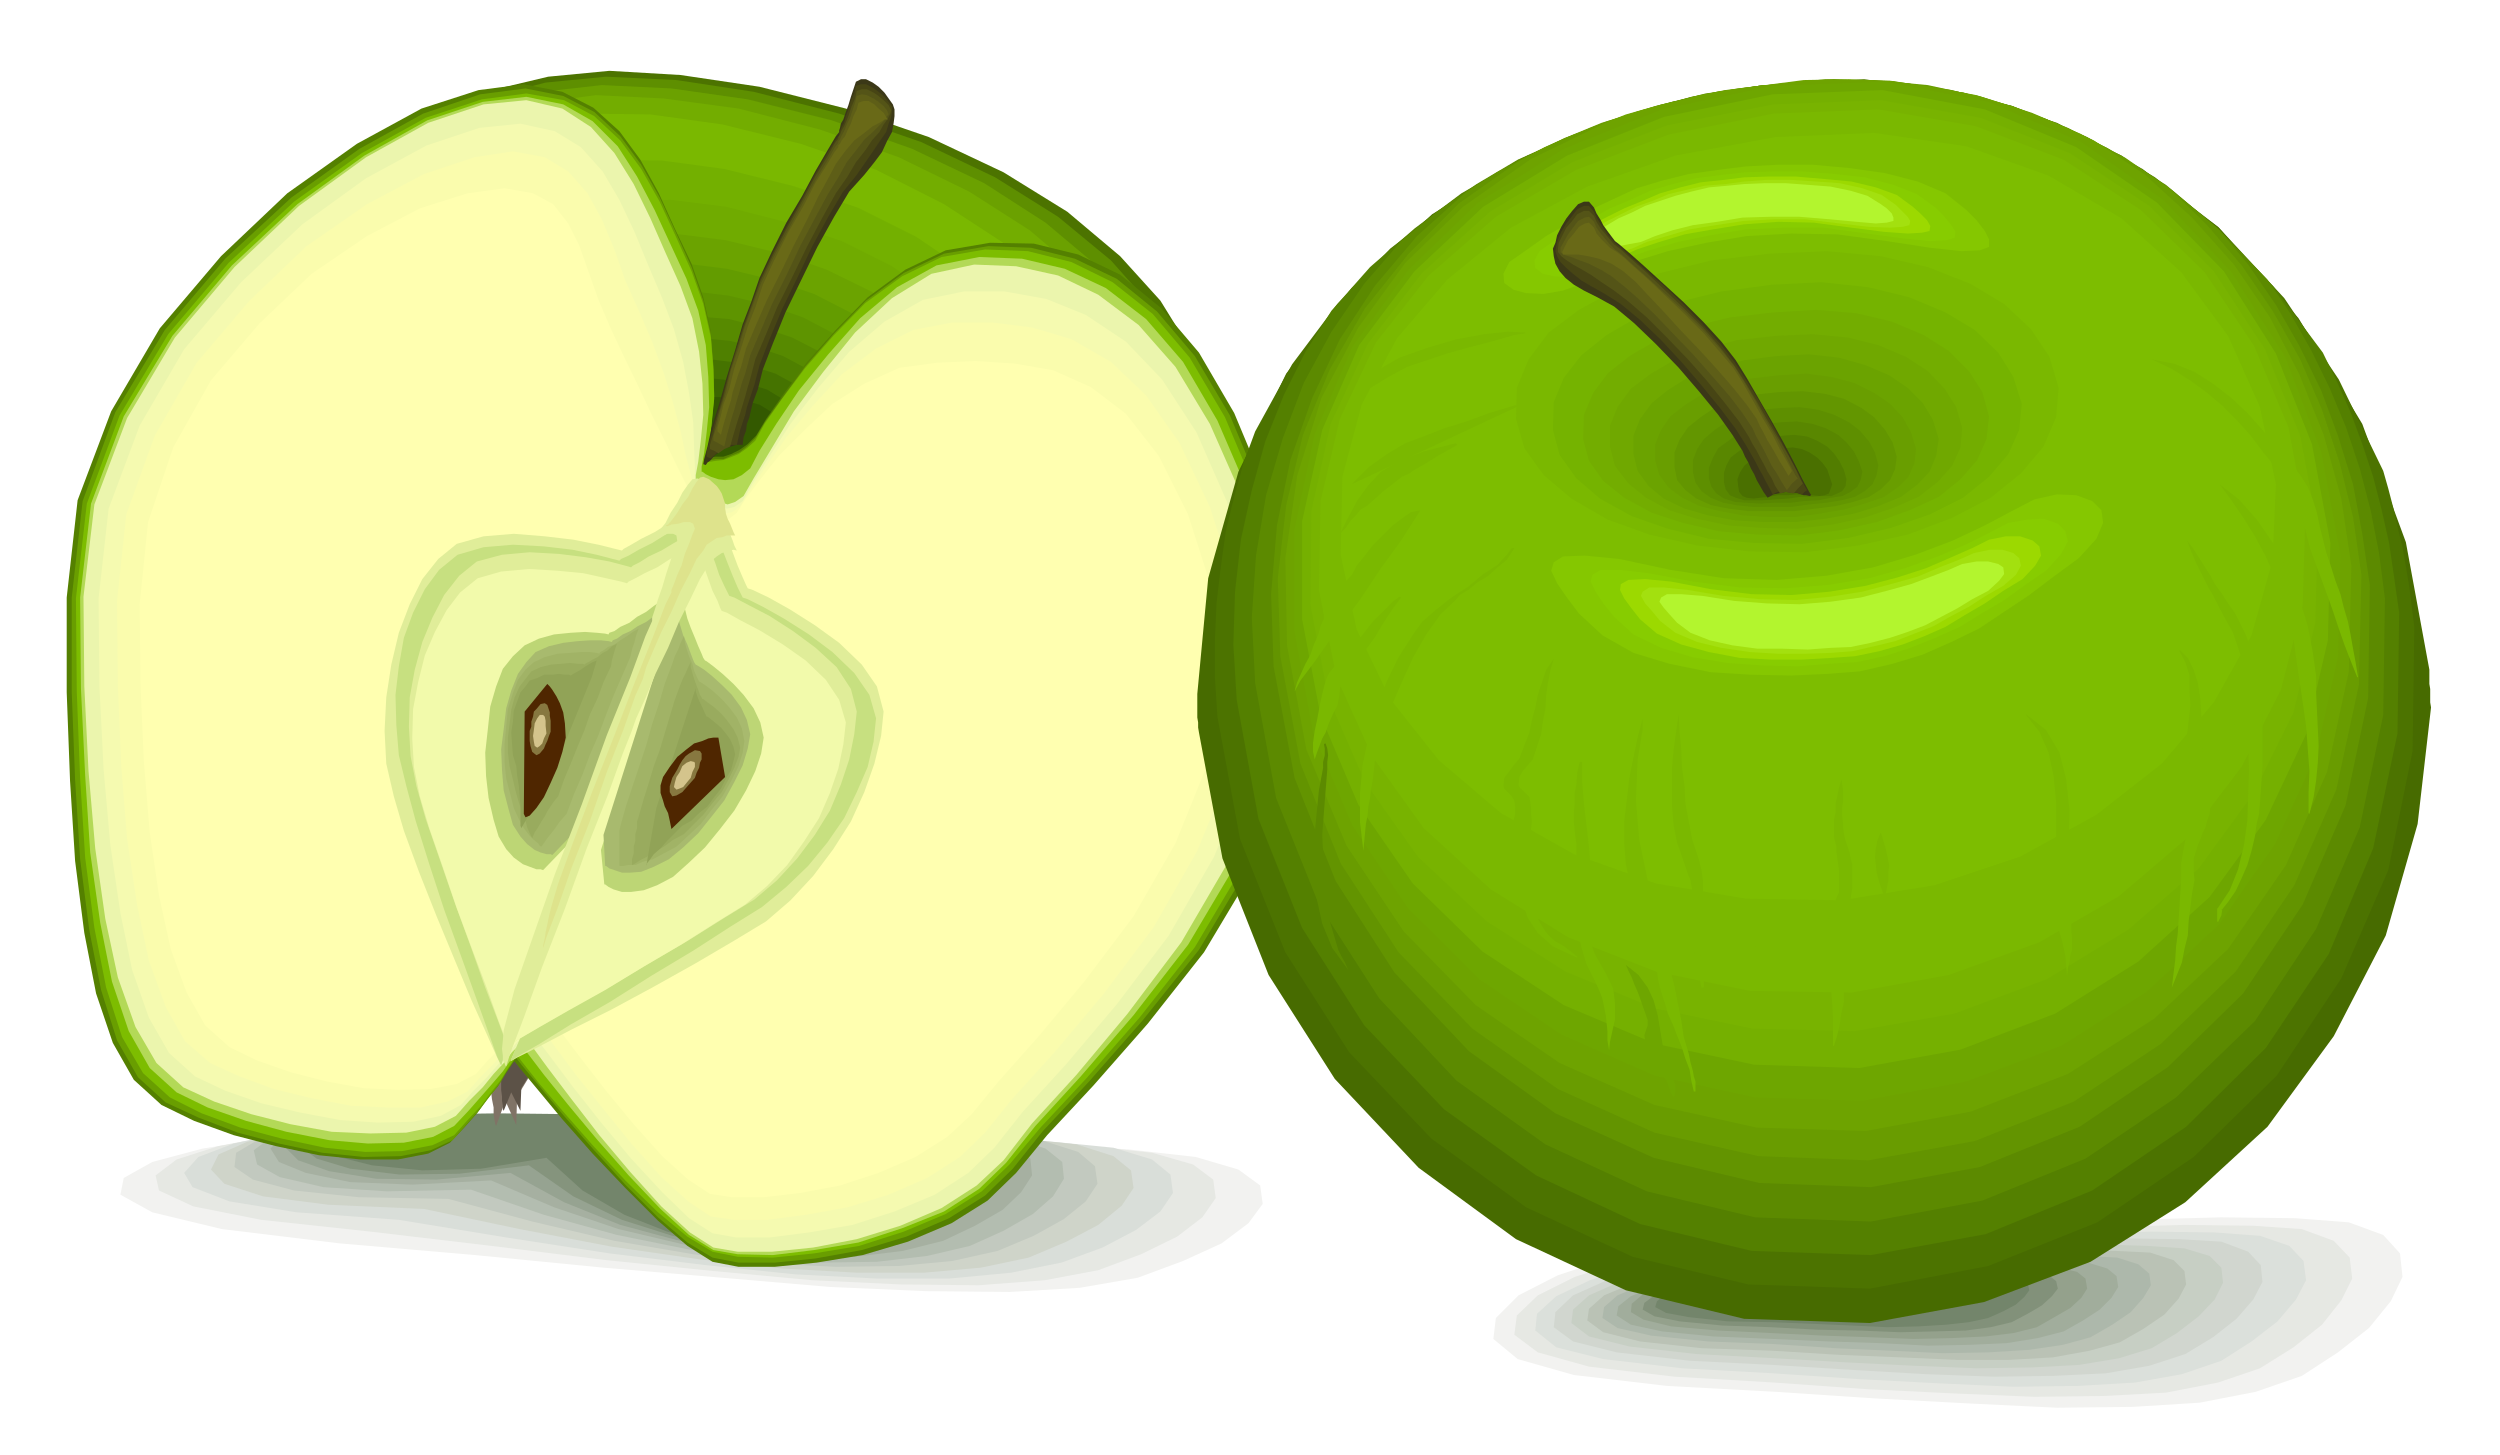 <?xml version="1.0" encoding="utf-8"?>
<!-- Generator: Adobe Illustrator 16.0.0, SVG Export Plug-In . SVG Version: 6.00 Build 0)  -->
<!DOCTYPE svg PUBLIC "-//W3C//DTD SVG 1.1//EN" "http://www.w3.org/Graphics/SVG/1.1/DTD/svg11.dtd">
<svg version="1.1" id="Layer_1" xmlns="http://www.w3.org/2000/svg" xmlns:xlink="http://www.w3.org/1999/xlink" x="0px" y="0px"
	 width="374px" height="217.708px" viewBox="0 0 374 217.708" enable-background="new 0 0 374 217.708" xml:space="preserve">
<g>
	<polygon fill-rule="evenodd" clip-rule="evenodd" fill="#F2F2F0" points="50.757,169.567 39.841,170.32 30.306,171.826 
		22.777,173.834 18.512,176.218 18.01,178.727 22.777,181.362 33.191,183.871 50.757,186.005 71.084,187.761 90.281,189.643 
		107.972,191.148 124.158,192.528 138.462,193.156 151.009,193.281 161.548,192.654 170.206,191.148 176.981,188.64 
		182.753,186.005 186.769,182.992 188.9,180.106 188.524,177.347 185.263,174.963 178.864,173.08 168.826,171.951 154.773,171.072 
		137.207,170.571 117.634,170.069 98.06,169.819 79.742,169.567 64.811,169.567 54.521,169.567 50.757,169.567 	"/>
	<polygon fill-rule="evenodd" clip-rule="evenodd" fill="#E6E8E3" points="51.511,169.064 41.222,169.819 32.689,171.449 
		26.416,173.456 23.279,175.84 23.781,178.099 28.926,180.482 39.088,182.49 55.4,184.248 73.468,186.381 90.657,188.514 
		106.718,190.145 121.523,191.524 134.698,192.151 146.367,192.276 156.279,191.524 164.309,190.02 170.708,187.635 176.103,185 
		179.868,182.114 181.875,179.229 181.499,176.468 178.487,174.21 172.339,172.453 162.929,171.449 149.754,170.571 
		133.192,170.069 114.748,169.567 96.304,169.316 78.988,169.064 64.811,169.064 55.023,169.064 51.511,169.064 	"/>
	<polygon fill-rule="evenodd" clip-rule="evenodd" fill="#D9DED9" points="52.514,168.688 42.602,169.441 34.948,171.072 
		29.678,173.08 27.545,175.464 28.8,177.598 34.321,179.73 44.358,181.362 59.666,182.49 75.727,185.125 91.159,187.509 
		105.588,189.266 119.014,190.647 131.185,191.273 141.975,191.273 151.26,190.396 158.788,188.89 164.937,186.632 169.955,183.997 
		173.594,181.236 175.476,178.476 175.1,175.715 172.339,173.456 166.567,171.7 157.659,170.822 145.112,169.944 129.554,169.441 
		112.113,169.064 94.672,168.939 78.361,168.688 64.936,168.688 55.776,168.688 52.514,168.688 	"/>
	<polygon fill-rule="evenodd" clip-rule="evenodd" fill="#CFD4C9" points="53.142,168.438 43.856,169.191 36.956,170.822 
		32.689,172.704 31.561,174.963 33.568,177.096 39.34,178.978 49.126,180.232 63.43,180.859 77.734,183.871 91.536,186.506 
		104.585,188.389 117.006,189.768 128.173,190.396 138.211,190.396 146.743,189.643 153.895,188.137 159.541,185.753 
		164.309,183.244 167.822,180.357 169.579,177.723 169.202,175.088 166.567,172.955 161.046,171.198 152.64,170.32 140.846,169.567 
		126.041,169.064 109.478,168.688 93.042,168.563 77.608,168.313 64.936,168.313 56.278,168.313 53.142,168.438 	"/>
	<polygon fill-rule="evenodd" clip-rule="evenodd" fill="#C2C9BF" points="53.769,168.062 44.86,168.814 38.712,170.445 
		35.325,172.453 35.074,174.587 37.834,176.468 43.982,178.099 53.643,179.104 67.069,179.354 79.616,182.741 91.912,185.628 
		103.707,187.635 114.873,189.016 125.037,189.517 134.447,189.392 142.477,188.64 149.252,187.133 154.647,184.874 
		159.165,182.365 162.427,179.73 164.184,177.096 163.807,174.461 161.298,172.328 156.153,170.696 148.123,169.819 
		136.831,169.064 122.903,168.688 107.22,168.313 91.661,168.188 76.981,167.937 64.936,167.937 56.655,167.937 53.769,168.062 	"/>
	<polygon fill-rule="evenodd" clip-rule="evenodd" fill="#B3BDB0" points="54.396,167.812 45.864,168.563 40.469,170.195 
		37.959,172.077 38.461,174.21 41.849,176.092 48.374,177.598 57.784,178.225 70.457,177.974 81.372,181.738 92.289,184.749 
		102.828,186.882 113.117,188.389 122.527,188.89 131.185,188.765 138.713,187.886 145.112,186.381 150.131,184.122 
		154.522,181.613 157.533,178.978 159.165,176.343 158.914,173.834 156.404,171.826 151.511,170.195 143.983,169.441 
		133.192,168.688 119.892,168.313 105.087,167.937 90.281,167.812 76.354,167.686 64.936,167.686 57.156,167.686 54.396,167.812 	
		"/>
	<polygon fill-rule="evenodd" clip-rule="evenodd" fill="#A6B0A1" points="55.149,167.561 46.994,168.313 42.226,169.944 
		40.469,171.826 41.724,173.834 45.739,175.464 52.389,176.846 61.673,177.222 73.468,176.594 82.878,180.608 92.54,183.871 
		102.075,186.13 111.36,187.635 119.892,188.137 127.922,188.012 135.074,187.133 141.097,185.628 145.865,183.369 150.005,180.985 
		152.766,178.35 154.397,175.84 154.146,173.331 151.887,171.323 147.245,169.692 139.968,168.939 129.804,168.313 117.257,167.937 
		103.205,167.561 89.152,167.561 75.977,167.435 65.187,167.435 57.784,167.435 55.149,167.561 	"/>
	<polygon fill-rule="evenodd" clip-rule="evenodd" fill="#96A391" points="55.525,167.309 47.746,168.062 43.605,169.692 
		42.602,171.575 44.609,173.582 49.252,175.214 56.278,176.343 65.313,176.468 76.354,175.464 84.384,179.855 92.791,183.244 
		101.197,185.502 109.604,187.008 117.508,187.509 124.911,187.384 131.436,186.381 137.207,184.874 141.85,182.741 
		145.865,180.357 148.625,177.723 150.005,175.214 149.629,172.83 147.496,170.822 143.104,169.316 136.203,168.563 
		126.542,167.937 114.623,167.561 101.322,167.184 87.897,167.184 75.35,167.184 65.061,167.184 58.035,167.184 55.525,167.309 	"/>
	<polygon fill-rule="evenodd" clip-rule="evenodd" fill="#85947D" points="56.278,167.184 48.75,167.937 45.111,169.441 
		44.735,171.323 47.37,173.331 52.389,174.838 59.792,175.715 68.7,175.59 79.114,174.335 85.764,178.978 93.042,182.49 
		100.57,184.874 108.098,186.381 115.25,186.882 122.151,186.632 128.299,185.628 133.819,184.248 138.211,182.114 141.85,179.73 
		144.485,177.222 145.865,174.838 145.489,172.453 143.481,170.445 139.215,168.939 132.816,168.313 123.657,167.561 
		112.238,167.184 99.566,166.933 86.893,166.933 75.099,166.933 65.313,167.058 58.662,167.058 56.278,167.184 	"/>
	<polygon fill-rule="evenodd" clip-rule="evenodd" fill="#73856B" points="56.529,166.808 49.377,167.561 46.366,169.191 
		46.742,171.072 50.13,172.955 55.651,174.335 63.179,175.088 71.962,174.838 81.749,173.206 87.144,178.099 93.417,181.738 
		99.816,184.248 106.592,185.878 113.117,186.256 119.516,186.005 125.287,185 130.432,183.62 134.573,181.487 138.086,179.104 
		140.47,176.72 141.85,174.335 141.599,171.951 139.591,170.069 135.576,168.563 129.428,167.812 120.771,167.184 109.854,166.808 
		97.81,166.681 85.764,166.681 74.471,166.556 65.187,166.681 58.788,166.681 56.529,166.808 	"/>
	<polygon fill-rule="evenodd" clip-rule="evenodd" fill="#807366" points="73.593,161.286 73.468,162.165 73.468,163.294 
		73.593,164.422 73.844,165.678 73.844,166.681 73.97,167.561 74.095,168.188 74.221,168.438 75.601,164.674 77.232,168.313 
		77.358,164.046 80.118,159.529 75.727,158.777 73.593,161.286 	"/>
	<polygon fill-rule="evenodd" clip-rule="evenodd" fill="#5C5247" points="74.973,160.659 74.973,161.286 74.973,162.165 
		74.973,163.043 75.099,164.046 75.099,164.674 75.225,165.427 75.225,165.929 75.35,166.18 76.479,163.419 77.859,166.18 
		77.985,162.793 80.118,159.278 76.73,158.651 74.973,160.659 	"/>
	<polygon fill-rule="evenodd" clip-rule="evenodd" fill="#4C7300" points="126.542,16.242 113.619,12.979 101.824,11.223 
		91.159,10.596 82,11.474 74.095,13.356 68.072,16.744 63.681,21.261 61.548,26.907 61.423,33.055 63.807,39.705 68.198,46.48 
		74.597,53.381 82.627,59.78 92.163,65.803 102.954,71.072 114.873,75.715 126.793,78.727 138.336,80.608 148.876,81.11 
		158.412,80.357 166.442,78.225 172.841,74.962 177.358,70.571 179.868,65.05 179.868,58.651 177.86,51.875 173.594,44.975 
		167.571,38.325 159.667,31.675 150.131,25.778 138.964,20.508 126.542,16.242 	"/>
	<polygon fill-rule="evenodd" clip-rule="evenodd" fill="#5E8F00" points="125.539,16.995 112.74,13.733 101.197,11.976 
		90.657,11.474 81.624,12.353 73.844,14.36 67.822,17.748 63.556,22.139 61.423,27.785 61.297,34.059 63.681,40.709 68.072,47.484 
		74.471,54.26 82.376,60.658 91.787,66.681 102.452,71.951 114.121,76.468 125.915,79.479 137.207,81.361 147.621,81.738 
		157.032,80.985 164.937,78.852 171.335,75.589 175.853,71.198 178.236,65.677 178.236,59.278 176.229,52.503 172.088,45.603 
		166.191,38.952 158.287,32.428 148.876,26.531 137.834,21.261 125.539,16.995 	"/>
	<polygon fill-rule="evenodd" clip-rule="evenodd" fill="#6BA100" points="124.409,17.999 111.862,14.862 100.444,13.231 
		90.03,12.729 81.122,13.733 73.468,15.74 67.696,19.128 63.556,23.519 61.423,29.166 61.297,35.439 63.681,42.089 68.072,48.864 
		74.346,55.64 82.125,61.914 91.41,67.811 101.824,72.955 113.368,77.472 124.786,80.483 135.953,82.24 146.116,82.616 
		155.401,81.863 163.18,79.604 169.453,76.343 173.719,71.826 176.229,66.305 176.229,59.906 174.096,53.256 170.081,46.48 
		164.184,39.831 156.404,33.306 147.245,27.409 136.455,22.265 124.409,17.999 	"/>
	<polygon fill-rule="evenodd" clip-rule="evenodd" fill="#73AD00" points="122.653,19.378 110.482,16.242 99.315,14.736 
		89.152,14.234 80.494,15.363 73.091,17.371 67.445,20.759 63.43,25.276 61.423,31.048 61.423,37.321 63.681,43.971 67.947,50.621 
		74.095,57.396 81.624,63.67 90.657,69.567 100.695,74.711 111.987,79.103 123.28,82.114 134.196,83.745 144.108,83.997 
		153.142,83.118 160.67,80.859 166.818,77.472 171.084,72.955 173.343,67.434 173.343,60.91 171.335,54.26 167.32,47.484 
		161.548,40.834 154.021,34.435 144.987,28.664 134.447,23.519 122.653,19.378 	"/>
	<polygon fill-rule="evenodd" clip-rule="evenodd" fill="#7AB800" points="119.767,21.512 108.098,18.626 97.308,17.121 
		87.646,16.995 79.365,18.124 72.339,20.257 66.818,23.771 63.054,28.287 61.171,34.059 61.171,40.333 63.43,46.982 67.445,53.632 
		73.468,60.282 80.745,66.43 89.402,72.202 99.189,77.221 110.105,81.487 120.771,84.247 131.185,85.878 140.846,86.004 149.378,85 
		156.655,82.616 162.427,79.228 166.442,74.585 168.575,68.94 168.449,62.416 166.567,55.765 162.678,49.116 157.157,42.591 
		149.88,36.192 141.222,30.546 131.059,25.401 119.767,21.512 	"/>
	<polygon fill-rule="evenodd" clip-rule="evenodd" fill="#73B000" points="118.512,27.785 108.349,25.276 99.064,24.021 
		90.657,23.896 83.505,24.899 77.358,26.782 72.589,29.793 69.328,33.808 67.696,38.952 67.696,44.347 69.578,50.119 73.217,55.765 
		78.361,61.412 84.635,66.681 92.163,71.574 100.695,75.966 110.105,79.604 119.39,81.989 128.424,83.369 136.58,83.62 
		143.983,82.867 150.131,80.985 155.275,78.099 158.663,74.084 160.545,69.316 160.419,63.545 158.788,57.773 155.526,51.75 
		150.758,46.104 144.485,40.458 137.082,35.439 128.299,31.048 118.512,27.785 	"/>
	<polygon fill-rule="evenodd" clip-rule="evenodd" fill="#70AB00" points="117.383,33.181 108.6,30.922 100.57,29.918 
		93.167,29.793 86.893,30.671 81.498,32.428 77.358,35.063 74.471,38.576 73.091,43.093 73.091,47.86 74.848,52.754 77.859,57.522 
		82.376,62.416 87.772,66.932 94.421,71.072 101.824,74.711 110.105,77.848 118.136,79.981 125.915,81.236 133.067,81.487 
		139.466,80.985 144.735,79.354 149.002,76.97 152.013,73.582 153.77,69.442 153.77,64.423 152.264,59.404 149.378,54.134 
		145.363,49.116 139.842,44.222 133.443,39.831 125.915,36.066 117.383,33.181 	"/>
	<polygon fill-rule="evenodd" clip-rule="evenodd" fill="#6BA300" points="116.379,37.823 108.6,35.941 101.699,35.063 95.3,34.937 
		89.904,35.815 85.262,37.321 81.624,39.705 79.114,42.717 77.985,46.731 77.859,50.872 79.365,55.013 82.125,59.153 86.015,63.293 
		90.783,67.058 96.555,70.571 102.954,73.582 110.105,76.343 117.006,78.225 123.657,79.354 129.804,79.73 135.325,79.479 
		139.968,78.225 143.731,76.217 146.367,73.206 147.873,69.567 147.747,65.05 146.617,60.658 144.108,56.016 140.595,51.625 
		135.827,47.359 130.306,43.595 123.657,40.333 116.379,37.823 	"/>
	<polygon fill-rule="evenodd" clip-rule="evenodd" fill="#639C00" points="115.501,41.838 108.726,40.207 102.703,39.454 
		97.182,39.454 92.54,40.207 88.399,41.587 85.387,43.72 83.129,46.355 82.125,49.868 82.125,53.381 83.38,57.02 85.764,60.408 
		89.152,63.921 93.292,67.058 98.311,70.069 103.832,72.704 109.98,75.087 116.002,76.719 121.774,77.848 126.918,78.225 
		131.812,78.099 135.701,77.095 138.838,75.464 141.097,73.08 142.352,69.943 142.352,65.929 141.348,61.914 139.215,57.898 
		136.203,54.009 132.188,50.245 127.42,46.857 121.774,43.971 115.501,41.838 	"/>
	<polygon fill-rule="evenodd" clip-rule="evenodd" fill="#5E9400" points="114.748,45.603 108.976,44.222 103.707,43.595 
		99.064,43.469 95.049,44.222 91.536,45.477 88.9,47.359 87.019,49.743 86.015,52.754 85.889,55.765 87.019,58.902 89.026,61.914 
		92.038,64.799 95.551,67.309 99.816,69.818 104.71,71.951 109.98,73.833 115.125,75.213 120.018,76.217 124.409,76.719 
		128.55,76.719 131.938,75.966 134.698,74.711 136.58,72.704 137.709,69.943 137.584,66.556 136.705,63.043 134.949,59.53 
		132.439,56.267 129.052,52.879 124.911,49.994 120.144,47.484 114.748,45.603 	"/>
	<polygon fill-rule="evenodd" clip-rule="evenodd" fill="#578A00" points="113.995,48.99 109.102,47.735 104.585,47.359 
		100.57,47.233 97.182,47.986 94.171,48.99 91.912,50.621 90.156,52.754 89.402,55.389 89.277,57.898 90.281,60.533 92.038,63.043 
		94.547,65.427 97.558,67.434 101.322,69.442 105.463,71.198 109.98,72.83 114.372,73.959 118.512,74.962 122.276,75.464 
		125.664,75.589 128.424,75.087 130.808,74.084 132.314,72.328 133.317,70.069 133.317,67.058 132.565,64.046 131.059,60.91 
		129.052,58.024 126.041,55.138 122.653,52.629 118.512,50.496 113.995,48.99 	"/>
	<polygon fill-rule="evenodd" clip-rule="evenodd" fill="#4F8000" points="113.368,52.001 109.228,50.998 105.463,50.621 
		102.075,50.621 99.189,51.248 96.555,52.252 94.672,53.632 93.292,55.515 92.665,57.773 92.54,60.032 93.292,62.164 94.672,64.046 
		96.931,65.929 99.44,67.434 102.577,69.065 106.09,70.445 109.98,71.826 113.619,72.83 117.132,73.708 120.144,74.335 
		123.029,74.585 125.287,74.209 127.17,73.582 128.424,72.202 129.302,70.194 129.302,67.56 128.801,64.925 127.546,62.29 
		125.915,59.78 123.531,57.271 120.645,55.138 117.132,53.256 113.368,52.001 	"/>
	<polygon fill-rule="evenodd" clip-rule="evenodd" fill="#457300" points="112.866,54.887 109.353,54.134 106.341,53.758 
		103.456,53.883 101.071,54.385 98.938,55.263 97.308,56.518 96.178,58.024 95.551,60.032 95.425,61.914 96.178,63.545 
		97.308,65.05 99.189,66.43 101.322,67.56 103.958,68.688 106.718,69.692 109.98,70.822 112.866,71.7 115.751,72.578 
		118.136,73.206 120.394,73.582 122.276,73.457 123.782,73.08 124.786,71.951 125.539,70.445 125.539,68.187 125.162,65.929 
		124.284,63.545 122.903,61.412 121.021,59.153 118.763,57.396 116.002,55.891 112.866,54.887 	"/>
	<polygon fill-rule="evenodd" clip-rule="evenodd" fill="#3B6600" points="112.238,57.522 109.353,56.895 106.843,56.644 
		104.585,56.769 102.703,57.271 100.946,57.898 99.691,59.028 98.688,60.408 98.311,62.039 98.186,63.545 98.813,64.799 
		99.816,65.929 101.322,66.932 102.954,67.685 105.087,68.438 107.345,69.19 109.98,70.069 112.238,70.822 114.497,71.574 
		116.379,72.202 118.261,72.704 119.642,72.83 120.771,72.578 121.649,71.7 122.151,70.445 122.151,68.563 121.9,66.681 
		121.272,64.799 120.269,62.917 118.763,61.035 117.006,59.655 114.748,58.274 112.238,57.522 	"/>
	<polygon fill-rule="evenodd" clip-rule="evenodd" fill="#335900" points="111.736,60.032 109.478,59.53 107.722,59.404 
		105.839,59.404 104.459,59.906 102.954,60.533 101.95,61.412 101.197,62.541 100.946,63.921 100.82,65.05 101.197,66.054 
		101.95,66.807 103.079,67.434 104.459,67.811 106.09,68.187 107.972,68.688 109.98,69.316 111.736,69.818 113.368,70.571 
		114.748,71.198 116.128,71.826 117.006,72.076 117.885,72.076 118.386,71.449 118.888,70.571 118.888,68.94 118.888,67.434 
		118.386,65.803 117.759,64.297 116.63,62.792 115.25,61.537 113.619,60.533 111.736,60.032 	"/>
	<polygon fill-rule="evenodd" clip-rule="evenodd" fill="#548000" points="105.714,68.438 105.839,67.685 106.216,65.677 
		106.467,62.666 106.843,58.902 106.718,54.385 106.341,49.492 105.212,44.473 103.456,39.454 100.946,34.185 98.562,28.915 
		95.802,23.896 92.665,19.63 88.775,16.117 84.133,13.733 78.361,12.604 71.586,13.481 63.054,16.242 53.393,21.512 42.979,28.915 
		33.066,38.325 23.907,49.116 16.629,61.537 11.611,74.837 9.979,89.392 9.979,103.569 10.481,116.87 11.234,128.789 12.614,139.58 
		14.371,148.613 16.88,156.017 20.017,161.537 24.157,165.302 29.051,167.686 34.948,169.819 41.222,171.449 47.746,172.83 
		53.895,173.456 59.541,173.456 64.057,172.579 67.32,170.947 69.453,168.688 71.46,166.43 72.966,164.297 74.471,162.541 
		75.475,160.91 76.229,159.78 76.73,159.027 76.981,158.777 77.859,159.906 80.369,162.918 84.007,167.309 88.65,172.579 
		93.543,177.723 98.437,182.616 102.828,186.381 106.592,188.765 110.482,189.517 115.877,189.517 122.151,188.89 129.052,187.761 
		135.827,185.753 142.352,182.992 147.747,179.605 152.013,175.464 156.655,169.819 163.556,162.415 171.712,153.131 
		180.118,142.466 187.396,130.296 192.916,116.995 195.3,102.566 193.796,87.51 189.404,73.206 184.635,61.788 179.366,52.754 
		173.719,46.104 167.571,41.085 161.298,38.074 154.647,36.443 148.123,36.317 141.473,37.446 135.451,40.333 129.804,44.473 
		125.037,49.366 120.645,54.26 117.257,58.902 114.623,62.666 113.117,65.175 111.862,66.43 110.607,67.309 109.353,67.936 
		108.224,68.313 107.094,68.313 106.341,68.438 105.839,68.438 105.714,68.438 	"/>
	<polygon fill-rule="evenodd" clip-rule="evenodd" fill="#699E00" points="105.714,68.814 105.839,68.062 106.216,66.054 
		106.467,63.043 106.843,59.278 106.718,54.761 106.341,49.994 105.212,44.975 103.456,39.956 101.071,34.687 98.688,29.542 
		95.927,24.648 92.791,20.382 88.9,16.744 84.258,14.36 78.612,13.231 71.837,14.109 63.305,16.995 53.769,22.265 43.605,29.542 
		33.693,38.702 24.659,49.366 17.256,61.662 12.363,74.962 10.732,89.392 10.732,103.569 11.234,116.619 11.987,128.539 
		13.367,139.203 15.124,148.111 17.508,155.64 20.645,161.161 24.785,164.925 29.678,167.184 35.576,169.441 41.724,171.072 
		48.248,172.453 54.396,173.08 59.917,172.955 64.434,172.077 67.696,170.571 69.829,168.188 71.711,166.054 73.342,163.921 
		74.723,162.165 75.727,160.407 76.479,159.278 76.981,158.526 77.232,158.275 78.11,159.404 80.62,162.415 84.258,166.808 
		88.775,171.951 93.543,177.222 98.437,182.114 102.828,185.878 106.592,188.137 110.482,188.89 115.877,188.89 122.025,188.262 
		128.926,187.008 135.576,185 141.975,182.24 147.371,178.852 151.511,174.838 156.028,169.191 162.929,161.788 170.959,152.628 
		179.366,142.09 186.643,129.919 192.164,116.744 194.548,102.566 193.167,87.635 188.775,73.582 184.008,62.164 178.738,53.256 
		173.092,46.606 167.069,41.713 160.796,38.702 154.271,37.07 147.873,36.819 141.222,37.948 135.2,40.834 129.554,44.975 
		124.786,49.868 120.52,54.761 117.132,59.404 114.497,63.043 112.991,65.552 111.736,66.807 110.607,67.685 109.353,68.187 
		108.224,68.688 107.094,68.688 106.341,68.814 105.839,68.814 105.714,68.814 	"/>
	<polygon fill-rule="evenodd" clip-rule="evenodd" fill="#7DBD00" points="105.714,69.065 105.714,68.313 106.09,66.43 
		106.467,63.419 106.843,59.655 106.718,55.263 106.341,50.496 105.212,45.477 103.456,40.583 101.071,35.313 98.688,30.169 
		95.927,25.276 92.791,21.01 88.9,17.371 84.384,14.987 78.738,13.983 72.087,14.862 63.681,17.622 54.145,22.892 43.982,30.169 
		34.195,39.329 25.161,49.994 17.884,62.164 12.991,75.339 11.359,89.517 11.485,103.444 11.987,116.494 12.74,128.288 
		14.12,138.826 15.876,147.735 18.26,155.138 21.397,160.534 25.413,164.172 30.18,166.556 35.952,168.688 42.1,170.32 
		48.625,171.7 54.647,172.328 60.168,172.203 64.685,171.323 67.947,169.819 69.955,167.561 71.962,165.427 73.468,163.419 
		74.848,161.662 75.852,160.031 76.604,158.902 77.106,158.15 77.358,157.898 78.236,159.027 80.62,162.038 84.258,166.305 
		88.775,171.449 93.543,176.594 98.437,181.362 102.828,185 106.592,187.258 110.356,188.012 115.626,188.137 121.774,187.509 
		128.55,186.381 135.2,184.248 141.473,181.613 146.869,178.225 151.009,174.21 155.651,168.688 162.552,161.286 170.457,152.252 
		178.738,141.713 185.89,129.668 191.284,116.619 193.668,102.44 192.289,87.635 188.023,73.708 183.255,62.416 177.985,53.507 
		172.464,46.982 166.442,42.215 160.294,39.204 153.77,37.572 147.371,37.321 140.846,38.45 134.949,41.336 129.428,45.351 
		124.66,50.245 120.394,55.138 117.006,59.655 114.372,63.419 112.991,65.929 111.736,67.058 110.482,67.936 109.228,68.438 
		108.224,68.814 107.094,68.94 106.341,69.065 105.839,69.065 105.714,69.065 	"/>
	<polygon fill-rule="evenodd" clip-rule="evenodd" fill="#B3D957" points="104.961,70.571 104.961,69.818 105.337,67.811 
		105.714,64.674 106.09,60.91 105.965,56.393 105.588,51.625 104.459,46.48 102.703,41.713 100.318,36.568 97.935,31.424 
		95.3,26.405 92.414,21.888 88.65,18.124 84.258,15.615 78.738,14.485 72.213,15.238 63.932,17.999 54.521,23.269 44.484,30.546 
		34.697,39.705 25.789,50.245 18.512,62.29 13.618,75.339 11.987,89.392 12.112,103.068 12.74,115.991 13.493,127.535 
		14.998,138.074 16.754,146.857 19.264,154.26 22.401,159.78 26.416,163.419 31.059,165.678 36.83,167.686 42.853,169.316 
		49.252,170.571 55.023,171.072 60.419,170.947 64.811,170.069 67.947,168.438 70.08,166.18 71.962,164.046 73.719,162.038 
		75.225,160.282 76.354,158.651 77.358,157.522 77.859,156.77 78.11,156.519 78.988,157.647 81.372,160.785 85.011,165.302 
		89.402,170.571 94.045,175.84 98.813,180.859 103.079,184.749 106.718,187.008 110.356,187.635 115.626,187.761 121.774,187.008 
		128.424,185.878 134.949,183.746 141.222,181.236 146.492,177.848 150.507,173.959 154.899,168.438 161.674,161.035 
		169.579,151.876 177.734,141.337 184.887,129.291 190.156,116.242 192.415,102.189 191.034,87.635 186.895,73.959 182.126,62.917 
		176.981,54.134 171.46,47.735 165.438,43.093 159.29,40.207 152.891,38.702 146.492,38.45 140.093,39.705 134.196,42.967 
		128.675,47.61 123.907,53.005 119.516,58.4 116.128,63.419 113.619,67.434 112.238,70.069 110.984,71.072 109.729,71.7 
		108.474,71.826 107.471,71.7 106.341,71.324 105.588,70.947 105.087,70.571 104.961,70.571 	"/>
	<polygon fill-rule="evenodd" clip-rule="evenodd" fill="#EBF5AD" points="104.083,71.951 104.083,71.072 104.459,69.065 
		104.835,65.929 105.212,62.039 105.087,57.396 104.585,52.629 103.581,47.61 101.824,42.842 99.566,37.823 97.308,32.679 
		94.798,27.535 91.912,22.892 88.399,19.002 84.133,16.242 78.738,14.987 72.339,15.615 64.057,18.375 54.772,23.519 44.735,30.796 
		35.074,39.956 26.165,50.496 19.013,62.541 14.12,75.464 12.489,89.266 12.614,102.691 13.241,115.363 14.245,126.907 
		15.751,137.447 17.633,146.229 20.268,153.633 23.405,159.027 27.42,162.666 32.063,164.8 37.583,166.681 43.48,168.188 
		49.628,169.316 55.4,169.567 60.795,169.441 65.061,168.563 68.198,166.933 70.206,164.674 72.213,162.666 73.844,160.659 
		75.475,158.902 76.604,157.396 77.734,156.268 78.361,155.515 78.612,155.264 79.49,156.393 81.874,159.654 85.387,164.297 
		89.654,169.819 94.296,175.339 98.938,180.482 103.205,184.373 106.718,186.632 110.356,187.258 115.501,187.258 121.649,186.632 
		128.173,185.377 134.698,183.369 140.846,180.734 146.116,177.347 150.131,173.582 154.397,168.062 161.046,160.785 
		168.701,151.625 176.731,140.959 183.757,128.915 189.026,115.866 191.284,102.064 189.905,87.635 185.765,74.209 180.997,63.419 
		175.853,54.887 170.332,48.614 164.309,44.097 158.287,41.211 152.013,39.831 145.739,39.58 139.34,40.96 133.443,44.599 
		127.922,49.743 123.155,55.64 118.763,61.537 115.375,67.183 112.74,71.574 111.234,74.209 109.98,75.087 108.851,75.464 
		107.596,75.087 106.592,74.46 105.463,73.582 104.71,72.83 104.208,72.202 104.083,71.951 	"/>
	<polygon fill-rule="evenodd" clip-rule="evenodd" fill="#F5FAB0" points="103.958,72.704 103.958,71.951 103.958,69.943 
		103.832,66.932 103.707,63.168 103.079,58.776 102.201,54.134 100.82,49.241 99.064,44.599 96.931,39.58 94.923,34.687 
		92.665,29.918 90.156,25.652 86.893,22.014 83.003,19.63 77.859,18.5 71.711,19.128 63.807,21.763 54.772,26.656 45.237,33.557 
		36.077,42.215 27.545,52.252 20.896,63.67 16.253,76.091 14.747,89.517 14.873,102.691 15.5,115.113 16.504,126.405 18.01,136.567 
		19.766,145.101 22.275,152.252 25.287,157.522 29.176,161.035 33.693,163.169 39.088,165.05 44.86,166.43 50.883,167.561 
		56.529,167.937 61.799,167.812 65.939,166.933 68.951,165.302 70.833,163.169 72.841,161.161 74.597,159.153 76.103,157.522 
		77.232,156.017 78.361,154.887 78.988,154.135 79.24,153.884 79.992,155.012 82.376,158.15 85.764,162.666 90.03,168.062 
		94.421,173.331 99.064,178.35 103.079,182.24 106.592,184.498 110.105,185.125 115.125,185.125 121.021,184.373 127.546,183.244 
		133.819,181.236 139.842,178.727 144.861,175.464 148.75,171.7 153.017,166.305 159.541,159.153 167.069,150.244 174.849,139.957 
		181.624,128.162 186.769,115.489 189.026,102.064 187.646,88.012 183.506,74.962 178.989,64.674 173.845,56.769 168.449,51.123 
		162.427,47.108 156.53,44.724 150.256,43.595 144.233,43.595 138.086,44.849 132.314,48.112 127.044,52.629 122.402,58.024 
		118.261,63.419 114.999,68.438 112.489,72.453 111.109,74.962 109.854,75.841 108.726,76.091 107.471,75.715 106.467,75.087 
		105.337,74.209 104.585,73.457 104.083,72.83 103.958,72.704 	"/>
	<polygon fill-rule="evenodd" clip-rule="evenodd" fill="#FAFCAD" points="103.958,73.582 103.707,72.83 103.33,70.947 
		102.577,68.062 101.824,64.548 100.695,60.282 99.315,55.891 97.558,51.123 95.676,46.731 93.543,41.963 91.912,37.321 
		90.03,32.804 87.897,28.915 85.011,25.652 81.498,23.519 76.73,22.641 70.958,23.519 63.43,26.029 54.898,30.546 45.864,36.819 
		37.332,44.975 29.427,54.26 23.154,65.175 18.888,76.97 17.508,89.894 17.633,102.566 18.135,114.611 19.013,125.527 
		20.519,135.439 22.275,143.721 24.785,150.621 27.67,155.766 31.435,159.027 35.827,161.035 40.971,162.918 46.617,164.297 
		52.514,165.427 57.91,165.678 62.928,165.678 66.943,164.8 69.955,163.294 71.837,161.161 73.844,159.153 75.475,157.271 
		76.981,155.64 78.11,154.135 78.988,153.005 79.616,152.252 79.867,152.127 80.62,153.256 82.878,156.393 86.141,160.785 
		90.281,165.929 94.547,171.198 98.938,176.092 102.954,179.73 106.341,181.989 109.854,182.49 114.748,182.49 120.52,181.738 
		126.793,180.608 132.941,178.727 138.713,176.218 143.606,173.08 147.371,169.441 151.511,164.297 157.785,157.396 
		165.062,148.739 172.59,138.701 179.115,127.283 184.133,114.987 186.267,101.938 185.012,88.262 180.997,75.841 176.479,66.305 
		171.46,59.153 166.191,54.134 160.294,50.747 154.397,48.99 148.374,48.237 142.477,48.237 136.58,49.366 131.059,52.127 
		125.915,56.016 121.523,60.784 117.634,65.427 114.497,69.943 112.113,73.457 110.732,75.715 109.604,76.593 108.474,76.844 
		107.22,76.593 106.216,75.966 105.212,75.087 104.585,74.335 104.083,73.708 103.958,73.582 	"/>
	<polygon fill-rule="evenodd" clip-rule="evenodd" fill="#FFFFB0" points="103.832,74.711 103.456,74.084 102.577,72.328 
		101.197,69.567 99.566,66.179 97.558,62.164 95.551,57.898 93.417,53.507 91.41,49.241 89.528,44.849 88.022,40.583 86.643,36.694 
		85.011,33.432 82.753,30.546 79.742,28.915 75.475,28.162 69.955,28.915 62.803,31.173 54.898,35.313 46.617,40.96 38.838,48.362 
		31.561,56.895 25.914,66.932 22.15,78.099 20.896,90.396 21.021,102.566 21.523,113.983 22.401,124.523 23.781,133.934 
		25.538,141.965 27.922,148.488 30.682,153.381 34.321,156.644 38.461,158.651 43.48,160.407 48.875,161.788 54.396,162.793 
		59.666,163.043 64.434,162.918 68.324,162.165 71.209,160.659 72.966,158.651 74.848,156.77 76.354,154.887 77.859,153.381 
		78.988,151.876 79.867,150.872 80.494,150.119 80.745,149.993 81.498,150.997 83.631,154.009 86.768,158.15 90.657,163.169 
		94.798,168.188 99.064,172.955 102.954,176.468 106.216,178.602 109.478,179.104 114.246,179.104 119.642,178.476 125.664,177.347 
		131.436,175.464 136.957,173.08 141.724,170.069 145.363,166.681 149.378,161.788 155.401,155.012 162.302,146.732 169.579,137.07 
		175.853,126.154 180.62,114.36 182.753,101.688 181.499,88.764 177.734,76.97 173.343,68.187 168.449,61.914 163.18,57.898 
		157.533,55.389 151.762,54.385 145.865,54.009 140.218,54.26 134.573,55.013 129.302,57.396 124.535,60.408 120.394,64.297 
		116.63,68.062 113.744,71.7 111.486,74.711 110.23,76.719 109.102,77.597 108.098,77.848 106.969,77.597 106.09,76.97 
		105.087,76.217 104.459,75.464 103.958,74.837 103.832,74.711 	"/>
	<polygon fill-rule="evenodd" clip-rule="evenodd" fill="#3B3817" points="113.368,58.274 114.121,55.263 115.626,51.374 
		117.508,46.731 119.892,41.838 122.276,36.945 124.786,32.428 127.044,28.664 129.302,26.154 130.808,24.272 131.938,22.767 
		132.69,21.135 133.443,19.755 133.694,18.375 133.819,17.371 133.819,16.367 133.569,15.615 132.941,14.736 132.314,13.858 
		131.436,12.979 130.558,12.353 129.554,11.851 128.801,11.851 128.048,12.227 127.671,13.356 127.295,14.485 126.918,15.74 
		126.542,16.744 126.166,17.873 125.789,18.5 125.664,19.128 125.539,19.504 125.539,19.755 125.037,20.382 123.782,22.516 
		122.025,25.527 120.018,29.291 117.634,33.306 115.501,37.572 113.619,41.587 112.364,45.226 111.109,48.488 109.98,52.377 
		108.726,56.393 107.596,60.408 106.467,63.921 105.839,66.807 105.337,68.688 105.212,69.442 105.588,69.567 105.839,69.19 
		106.216,68.94 106.969,68.062 107.722,67.56 108.349,67.058 108.976,66.932 110.105,66.556 111.109,66.556 111.234,65.427 
		111.611,64.423 111.736,63.419 112.113,62.416 112.364,61.286 112.615,60.282 112.991,59.278 113.368,58.274 	"/>
	<polygon fill-rule="evenodd" clip-rule="evenodd" fill="#474514" points="112.866,57.522 113.619,54.636 115.125,50.747 
		117.006,46.229 119.265,41.587 121.523,36.819 123.907,32.428 126.041,28.789 128.173,26.154 129.554,24.147 130.683,22.516 
		131.687,21.01 132.565,19.755 132.941,18.5 133.317,17.497 133.443,16.619 133.443,15.991 132.941,15.238 132.314,14.485 
		131.436,13.733 130.558,13.105 129.554,12.604 128.801,12.604 128.048,12.854 127.797,13.983 127.295,15.113 126.918,16.367 
		126.542,17.371 126.291,18.375 125.915,19.002 125.664,19.63 125.539,20.006 125.539,20.257 125.037,20.884 123.782,22.892 
		122.025,25.903 120.018,29.667 117.759,33.683 115.626,37.823 113.744,41.713 112.489,45.351 111.234,48.614 110.105,52.252 
		108.976,56.016 107.972,59.78 106.969,63.043 106.216,65.803 105.714,67.56 105.714,68.313 105.965,68.438 106.341,68.563 
		107.471,67.56 108.474,67.058 109.353,66.556 110.23,66.556 110.482,65.427 110.732,64.297 111.109,63.168 111.486,62.039 
		111.736,60.91 112.113,59.78 112.489,58.651 112.866,57.522 	"/>
	<polygon fill-rule="evenodd" clip-rule="evenodd" fill="#545417" points="112.238,56.644 112.991,53.758 114.497,50.245 
		116.253,45.979 118.512,41.462 120.771,36.819 123.029,32.553 125.037,28.915 126.793,26.405 128.048,24.272 129.428,22.516 
		130.432,21.01 131.561,19.755 132.188,18.626 132.816,17.748 133.192,16.995 133.317,16.493 132.941,15.74 132.314,15.113 
		131.436,14.36 130.683,13.858 129.679,13.356 128.926,13.356 128.173,13.607 127.922,14.736 127.42,15.865 127.044,16.995 
		126.668,17.999 126.291,18.876 125.915,19.504 125.664,20.132 125.413,20.508 125.413,20.759 124.911,21.386 123.782,23.394 
		122.025,26.28 120.018,30.044 117.759,34.059 115.626,38.2 113.744,42.089 112.489,45.603 111.36,48.739 110.23,52.252 
		109.102,55.891 108.224,59.404 107.345,62.416 106.718,64.925 106.216,66.556 106.216,67.183 106.843,67.434 107.471,67.811 
		108.349,67.183 109.228,66.807 109.604,65.427 109.98,64.172 110.356,62.917 110.732,61.788 111.109,60.533 111.486,59.278 
		111.862,57.898 112.238,56.644 	"/>
	<polygon fill-rule="evenodd" clip-rule="evenodd" fill="#5E5E17" points="111.486,55.891 112.238,53.131 113.744,49.618 
		115.501,45.477 117.634,41.211 119.767,36.694 121.9,32.679 123.782,29.166 125.413,26.531 126.668,24.272 128.048,22.516 
		129.302,20.884 130.558,19.755 131.561,18.751 132.314,17.999 132.69,17.371 132.941,17.121 132.69,16.493 132.188,15.865 
		131.436,15.238 130.683,14.736 129.679,14.234 128.926,14.109 128.173,14.36 127.922,15.363 127.546,16.493 127.17,17.622 
		126.668,18.626 126.291,19.63 125.915,20.257 125.664,20.884 125.413,21.135 125.413,21.386 124.911,22.014 123.782,24.021 
		122.025,26.907 120.018,30.546 117.885,34.435 115.751,38.45 113.87,42.34 112.615,45.728 111.486,48.739 110.482,52.127 
		109.353,55.389 108.6,58.776 107.722,61.537 107.22,63.795 106.718,65.301 106.718,65.929 107.471,66.305 108.349,66.807 
		108.726,65.175 109.102,63.795 109.478,62.416 109.854,61.286 110.23,59.906 110.607,58.651 110.984,57.271 111.486,55.891 	"/>
	<polygon fill-rule="evenodd" clip-rule="evenodd" fill="#696917" points="110.858,54.887 111.611,52.127 112.991,48.864 
		114.748,44.849 116.755,40.834 118.763,36.694 120.771,32.804 122.402,29.417 123.782,26.907 125.037,24.523 126.417,22.641 
		127.797,21.01 129.302,19.88 130.558,18.876 131.561,18.375 132.314,17.873 132.816,17.873 132.565,17.497 132.188,16.869 
		131.436,16.242 130.808,15.615 129.93,15.113 129.177,15.113 128.424,15.363 128.173,16.367 127.671,17.371 127.295,18.5 
		126.793,19.504 126.417,20.382 125.915,21.01 125.664,21.512 125.413,21.763 125.413,22.014 124.911,22.641 123.782,24.523 
		122.025,27.283 120.144,30.922 117.885,34.812 115.877,38.827 114.121,42.591 112.991,45.979 111.862,48.864 110.858,52.127 
		109.854,55.138 109.102,58.149 108.224,60.533 107.722,62.666 107.345,63.921 107.345,64.548 107.847,65.05 108.224,63.545 
		108.6,62.29 108.976,61.035 109.353,59.906 109.604,58.651 109.98,57.522 110.356,56.267 110.858,54.887 	"/>
	<polygon fill-rule="evenodd" clip-rule="evenodd" fill="#E0ED99" points="106.969,73.959 107.22,75.715 107.972,77.974 
		108.726,80.232 109.604,82.616 110.356,84.624 111.109,86.38 111.611,87.51 111.862,88.012 112.615,88.262 114.999,89.392 
		118.136,91.148 121.9,93.532 125.539,96.167 128.926,99.429 131.185,102.691 132.188,106.456 131.812,110.095 130.808,114.235 
		129.302,118.501 127.295,122.893 124.66,127.032 121.649,131.048 118.261,134.687 114.623,137.823 109.854,140.709 
		104.083,144.097 97.81,147.609 91.536,150.997 85.513,154.009 80.745,156.519 77.483,158.15 76.354,158.777 87.395,132.805 
		103.456,82.365 106.969,73.959 	"/>
	<polygon fill-rule="evenodd" clip-rule="evenodd" fill="#C7E080" points="106.341,75.715 106.592,77.472 107.22,79.73 
		107.972,81.989 108.851,84.247 109.604,86.129 110.356,87.886 110.858,88.89 111.109,89.392 111.862,89.642 114.121,90.771 
		117.257,92.528 121.021,94.913 124.535,97.547 127.797,100.684 130.056,103.946 131.059,107.459 130.683,110.972 129.804,114.736 
		128.173,118.501 126.291,122.39 123.782,126.029 120.896,129.541 117.634,132.68 113.995,135.69 109.353,138.575 103.707,142.215 
		97.433,145.979 91.285,149.868 85.387,153.256 80.745,156.143 77.483,158.023 76.354,158.777 87.144,133.307 102.954,83.871 
		106.341,75.715 	"/>
	<polygon fill-rule="evenodd" clip-rule="evenodd" fill="#E0ED99" points="104.585,76.091 104.835,77.723 105.463,79.856 
		106.09,81.989 106.969,84.122 107.596,86.004 108.349,87.635 108.851,88.639 109.102,89.141 109.854,89.392 111.987,90.521 
		115.125,92.152 118.638,94.411 122.025,96.92 125.162,99.806 127.295,103.068 128.173,106.456 127.797,109.843 127.044,113.607 
		125.789,117.371 124.158,121.262 121.9,124.899 119.265,128.413 116.253,131.675 112.866,134.561 108.349,137.322 102.954,140.709 
		96.931,144.223 91.034,147.735 85.387,150.872 80.871,153.508 77.859,155.264 76.73,156.017 86.266,131.173 101.322,83.871 
		104.585,76.091 	"/>
	<polygon fill-rule="evenodd" clip-rule="evenodd" fill="#F2FAAB" points="103.581,78.727 103.832,80.357 104.459,82.491 
		105.212,84.499 105.965,86.631 106.592,88.388 107.345,89.894 107.722,90.897 107.972,91.399 108.726,91.65 110.732,92.779 
		113.619,94.285 117.132,96.418 120.52,98.802 123.531,101.688 125.539,104.699 126.542,108.086 126.166,111.349 125.413,114.987 
		124.158,118.626 122.527,122.39 120.269,125.904 117.759,129.416 114.748,132.553 111.486,135.314 107.22,137.949 102.075,141.21 
		96.304,144.599 90.532,148.111 85.137,151.123 80.745,153.633 77.734,155.389 76.73,156.017 85.889,131.926 100.57,86.38 
		103.581,78.727 	"/>
	<polygon fill-rule="evenodd" clip-rule="evenodd" fill="#BDD675" points="102.326,90.019 102.452,91.022 102.828,92.528 
		103.33,93.909 103.958,95.414 104.459,96.669 104.961,97.798 105.212,98.426 105.463,98.802 105.714,98.927 106.718,99.68 
		108.098,100.81 109.729,102.315 111.234,103.946 112.74,105.954 113.744,108.086 114.246,110.345 113.87,112.729 112.991,115.363 
		111.611,118.25 109.854,121.262 107.722,124.021 105.463,126.781 103.079,129.04 100.695,131.173 98.311,132.428 96.304,133.181 
		94.421,133.432 93.042,133.432 91.787,133.056 91.034,132.68 90.532,132.303 90.406,132.303 89.904,127.157 100.068,95.414 
		102.326,90.019 	"/>
	<polygon fill-rule="evenodd" clip-rule="evenodd" fill="#A8BA6E" points="101.322,91.524 101.448,92.528 101.824,93.783 
		102.201,95.038 102.828,96.418 103.205,97.422 103.581,98.426 103.832,99.053 104.083,99.429 104.333,99.555 105.337,100.182 
		106.592,101.186 108.098,102.566 109.478,103.946 110.858,105.828 111.736,107.71 112.238,109.843 111.862,111.977 
		111.109,114.486 109.854,116.995 108.349,119.755 106.467,122.139 104.459,124.648 102.201,126.781 100.068,128.539 97.81,129.668 
		95.927,130.421 94.296,130.547 93.042,130.547 91.912,130.169 91.159,129.919 90.657,129.541 90.532,129.541 90.281,124.899 
		99.44,96.167 101.322,91.524 	"/>
	<polygon fill-rule="evenodd" clip-rule="evenodd" fill="#A1B366" points="102.326,95.163 102.452,96.042 102.703,97.045 
		103.079,98.174 103.581,99.304 103.832,100.308 104.208,101.186 104.459,101.688 104.585,101.938 104.835,102.064 105.588,102.566 
		106.592,103.319 107.972,104.573 109.102,105.828 110.23,107.334 110.984,108.965 111.36,110.847 111.109,112.604 110.482,114.611 
		109.353,116.87 108.098,119.129 106.467,121.136 104.835,123.269 102.954,125.025 101.197,126.656 99.315,127.66 97.684,128.539 
		96.178,128.915 95.049,129.416 93.919,129.416 93.292,129.541 92.791,129.541 92.665,129.541 92.665,128.789 92.665,128.037 
		92.665,127.283 92.665,126.531 92.665,125.778 92.665,125.025 92.665,124.272 92.791,123.646 93.669,120.509 94.672,117.497 
		95.676,114.486 96.68,111.475 97.558,108.338 98.562,105.327 99.44,102.315 100.57,99.304 100.946,98.174 101.448,97.171 
		101.824,96.167 102.326,95.163 	"/>
	<polygon fill-rule="evenodd" clip-rule="evenodd" fill="#99AB5E" points="103.33,99.053 103.33,99.806 103.581,100.684 
		103.832,101.562 104.208,102.566 104.459,103.193 104.71,103.946 104.961,104.323 105.087,104.573 105.212,104.573 
		105.839,105.075 106.718,105.703 107.847,106.707 108.726,107.71 109.729,109.09 110.356,110.345 110.732,111.852 110.482,113.23 
		109.854,114.862 108.976,116.619 107.972,118.501 106.592,120.131 105.212,121.889 103.707,123.395 102.326,124.773 
		100.695,125.653 99.315,126.656 97.935,127.409 96.806,128.162 95.802,128.664 95.049,129.165 94.547,129.416 94.547,129.541 
		94.547,128.539 94.798,127.66 94.798,126.656 95.049,125.778 95.049,124.773 95.3,123.896 95.3,122.893 95.551,122.139 
		96.304,119.505 97.057,117.121 97.81,114.611 98.688,112.228 99.44,109.718 100.193,107.208 100.946,104.699 101.824,102.315 
		102.201,101.437 102.577,100.684 102.954,99.806 103.33,99.053 	"/>
	<polygon fill-rule="evenodd" clip-rule="evenodd" fill="#91A357" points="104.083,102.942 104.083,103.444 104.333,104.197 
		104.585,104.825 104.961,105.577 105.463,106.707 105.714,107.208 105.839,107.208 106.341,107.584 106.969,108.086 
		107.847,108.84 108.474,109.592 109.228,110.596 109.729,111.726 109.98,112.854 109.729,113.858 109.353,115.238 108.6,116.494 
		107.847,117.998 106.843,119.254 105.839,120.634 104.585,121.638 103.456,122.767 102.075,123.521 100.946,124.648 
		99.816,125.778 98.813,126.907 97.81,127.785 97.182,128.664 96.68,129.291 96.68,129.541 98.186,120.885 103.205,105.577 
		104.083,102.942 	"/>
	<polygon fill-rule="evenodd" clip-rule="evenodd" fill="#4F2600" points="100.444,124.021 100.193,122.767 99.942,121.638 
		99.44,120.634 99.189,119.755 98.813,118.626 98.813,117.497 99.189,116.242 100.193,114.736 101.322,113.23 102.703,112.103 
		103.832,111.224 105.087,110.847 105.965,110.471 106.718,110.345 107.22,110.345 107.471,110.345 108.474,116.242 
		100.444,124.021 	"/>
	<polygon fill-rule="evenodd" clip-rule="evenodd" fill="#877840" points="104.71,112.353 104.961,112.729 104.961,113.607 
		104.71,114.109 104.585,114.862 104.208,115.614 103.958,116.368 102.954,117.497 102.075,118.501 101.197,119.003 100.57,119.129 
		100.193,118.501 100.193,117.622 100.57,116.368 101.322,115.113 101.699,114.36 102.075,113.732 102.577,113.105 103.079,112.729 
		103.958,112.228 104.71,112.353 	"/>
	<polygon fill-rule="evenodd" clip-rule="evenodd" fill="#D4C48C" points="103.832,113.983 103.958,114.109 103.958,114.736 
		103.581,115.489 103.33,116.368 102.703,117.121 102.201,117.747 101.573,117.998 101.197,118.125 100.82,117.747 100.946,117.121 
		101.197,116.242 101.699,115.489 102.075,114.611 102.703,114.109 103.33,113.858 103.832,113.983 	"/>
	<polygon fill-rule="evenodd" clip-rule="evenodd" fill="#E0ED99" points="105.588,74.585 103.958,75.715 102.075,77.095 
		99.942,78.35 97.935,79.604 95.927,80.608 94.421,81.487 93.292,82.114 93.042,82.365 92.038,82.114 89.528,81.487 85.764,80.734 
		81.498,80.232 76.856,79.856 72.339,80.232 68.324,81.361 65.563,83.62 63.179,86.631 61.297,90.396 59.666,94.661 58.537,99.429 
		57.784,104.323 57.533,109.341 57.784,114.235 58.914,119.129 60.419,124.272 62.677,130.421 65.313,137.07 68.072,143.721 
		70.582,149.743 72.841,154.762 74.346,158.15 74.973,159.404 83.003,132.428 102.954,83.244 105.588,74.585 	"/>
	<polygon fill-rule="evenodd" clip-rule="evenodd" fill="#C7E080" points="105.087,76.343 103.456,77.472 101.573,78.727 
		99.566,79.981 97.558,81.236 95.551,82.24 94.045,83.118 92.916,83.62 92.665,83.871 91.661,83.62 89.277,82.993 85.639,82.24 
		81.372,81.738 76.73,81.487 72.339,81.863 68.449,82.993 65.688,85.251 63.556,88.137 61.799,91.65 60.419,95.414 59.666,99.68 
		59.164,103.946 59.29,108.463 59.666,112.979 60.795,117.622 62.175,122.767 64.183,129.165 66.441,136.066 68.951,142.967 
		71.209,149.241 73.091,154.511 74.346,158.023 74.973,159.404 82.878,133.056 102.326,84.875 105.087,76.343 	"/>
	<polygon fill-rule="evenodd" clip-rule="evenodd" fill="#E0ED99" points="106.216,77.848 104.585,78.852 102.828,80.106 
		100.82,81.236 98.938,82.365 97.057,83.244 95.676,84.122 94.672,84.624 94.421,84.875 93.543,84.624 91.159,83.997 87.646,83.369 
		83.631,82.867 79.24,82.616 75.099,82.993 71.335,83.997 68.7,86.129 66.441,89.015 64.685,92.403 63.179,96.042 62.05,100.182 
		61.297,104.323 61.171,108.714 61.423,113.105 62.301,117.622 63.681,122.516 65.814,128.664 68.072,135.188 70.457,141.713 
		72.589,147.735 74.471,152.628 75.727,156.017 76.354,157.271 84.885,131.926 103.581,85.878 106.216,77.848 	"/>
	<polygon fill-rule="evenodd" clip-rule="evenodd" fill="#F2FAAB" points="105.212,80.357 103.707,81.361 101.95,82.616 
		100.068,83.745 98.311,84.875 96.429,85.753 95.049,86.506 94.045,87.008 93.794,87.258 92.916,87.008 90.657,86.506 87.27,85.753 
		83.38,85.376 79.114,85.125 74.973,85.502 71.46,86.506 68.826,88.639 66.818,91.273 65.061,94.536 63.556,98.049 62.552,102.064 
		61.799,106.079 61.673,110.471 61.925,114.736 62.803,119.129 64.183,123.771 66.19,129.541 68.324,135.815 70.708,142.215 
		72.841,147.86 74.597,152.754 75.852,156.017 76.354,157.271 84.76,132.805 102.703,88.262 105.212,80.357 	"/>
	<polygon fill-rule="evenodd" clip-rule="evenodd" fill="#BDD675" points="98.938,89.894 97.81,90.646 96.68,91.524 95.3,92.277 
		94.171,93.156 92.791,93.783 91.912,94.411 91.159,94.661 91.034,94.913 90.532,94.787 89.277,94.661 87.521,94.536 85.387,94.661 
		82.878,94.913 80.62,95.54 78.486,96.543 76.73,98.174 75.225,100.056 74.221,102.691 73.342,105.703 72.966,109.216 
		72.589,112.604 72.715,116.117 73.091,119.379 73.844,122.641 74.597,125.15 75.727,127.032 76.856,128.288 78.236,129.291 
		79.24,129.668 80.243,130.044 80.871,130.044 81.247,130.169 84.76,126.531 97.308,95.54 98.938,89.894 	"/>
	<polygon fill-rule="evenodd" clip-rule="evenodd" fill="#A8BA6E" points="98.813,91.65 97.684,92.277 96.68,93.03 95.425,93.657 
		94.296,94.411 93.167,94.913 92.289,95.54 91.661,95.791 91.536,96.042 91.034,95.916 89.904,95.791 88.273,95.791 86.391,95.916 
		84.258,96.167 82.125,96.669 80.118,97.547 78.738,99.053 77.483,100.81 76.479,103.319 75.727,105.954 75.35,109.09 
		74.973,112.103 75.099,115.238 75.35,118.25 76.103,121.136 76.73,123.395 77.859,125.15 78.863,126.28 79.992,127.157 
		80.871,127.535 81.749,127.785 82.376,127.785 82.627,127.911 85.889,124.523 97.182,96.669 98.813,91.65 	"/>
	<polygon fill-rule="evenodd" clip-rule="evenodd" fill="#A1B366" points="95.551,94.034 94.672,94.536 93.794,95.163 
		92.791,95.791 91.912,96.418 90.908,96.794 90.281,97.296 89.779,97.547 89.654,97.798 89.277,97.672 88.273,97.547 86.893,97.547 
		85.262,97.672 83.38,97.798 81.498,98.3 79.867,99.053 78.612,100.182 77.483,101.688 76.73,103.695 75.977,106.079 
		75.727,108.714 75.475,111.349 75.475,113.983 75.727,116.494 76.354,118.878 76.856,120.885 77.608,122.516 78.361,123.896 
		79.24,125.025 79.867,125.653 80.494,126.154 80.745,126.531 80.996,126.656 81.874,125.401 82.878,124.146 83.757,122.893 
		84.76,121.763 85.889,118.752 87.144,115.866 88.273,112.854 89.528,109.969 90.657,106.957 91.787,104.071 93.042,101.186 
		94.296,98.3 94.547,97.171 94.923,96.042 95.174,95.038 95.551,94.034 	"/>
	<polygon fill-rule="evenodd" clip-rule="evenodd" fill="#99AB5E" points="92.289,96.292 91.536,96.669 90.908,97.296 
		90.156,97.672 89.402,98.3 88.65,98.676 88.022,99.053 87.521,99.304 87.521,99.429 87.144,99.304 86.391,99.304 85.262,99.178 
		83.882,99.304 82.376,99.429 80.871,99.806 79.49,100.433 78.612,101.562 77.734,102.691 76.981,104.323 76.479,106.205 
		76.229,108.338 75.977,110.345 75.977,112.604 76.229,114.611 76.73,116.619 77.106,118.25 77.608,120.006 78.11,121.387 
		78.612,122.767 78.863,123.771 79.24,124.648 79.49,125.15 79.616,125.401 79.992,124.523 80.494,123.771 80.996,122.893 
		81.498,122.139 81.874,121.387 82.376,120.634 82.878,119.881 83.505,119.129 84.384,116.619 85.387,114.235 86.391,111.726 
		87.395,109.341 88.273,106.832 89.402,104.448 90.281,102.064 91.41,99.68 91.536,98.802 91.787,97.924 92.038,97.045 
		92.289,96.292 	"/>
	<polygon fill-rule="evenodd" clip-rule="evenodd" fill="#91A357" points="89.277,98.802 88.65,99.053 88.022,99.429 87.395,99.806 
		86.893,100.182 85.764,100.81 85.387,101.06 85.137,100.935 84.509,100.935 83.631,100.81 82.627,100.935 81.372,100.935 
		80.369,101.437 79.24,101.813 78.612,102.691 77.859,103.569 77.358,104.95 76.856,106.33 76.73,107.961 76.479,109.592 
		76.604,111.349 76.73,112.979 77.232,114.611 77.358,115.991 77.608,117.497 77.734,119.003 77.859,120.509 77.859,121.763 
		77.859,122.893 77.859,123.521 77.985,123.896 82.376,116.368 88.524,101.312 89.277,98.802 	"/>
	<polygon fill-rule="evenodd" clip-rule="evenodd" fill="#4F2600" points="78.361,121.763 78.612,122.265 79.24,122.014 
		80.243,120.885 81.372,119.254 82.376,117.121 83.38,114.862 84.133,112.479 84.635,110.345 84.509,108.212 84.258,106.581 
		83.757,105.201 83.255,104.197 82.627,103.193 82.251,102.691 81.874,102.315 78.486,106.456 78.361,121.763 	"/>
	<polygon fill-rule="evenodd" clip-rule="evenodd" fill="#877840" points="81.498,105.201 80.871,105.327 80.243,106.079 
		79.867,106.456 79.742,107.208 79.49,107.961 79.49,108.714 79.24,109.341 79.24,110.095 79.24,110.847 79.365,111.6 
		79.616,112.479 80.243,112.979 80.745,112.729 81.372,111.977 81.624,111.349 81.874,110.847 82.125,110.095 82.376,109.467 
		82.376,108.588 82.376,107.836 82.251,107.083 82.251,106.581 81.874,105.452 81.498,105.201 	"/>
	<polygon fill-rule="evenodd" clip-rule="evenodd" fill="#D4C48C" points="81.247,106.957 80.745,106.957 80.369,107.459 
		79.992,108.212 79.867,109.216 79.742,110.095 79.867,110.972 79.992,111.6 80.369,111.852 80.745,111.6 81.122,111.224 
		81.372,110.471 81.749,109.718 81.624,108.588 81.624,107.836 81.498,107.208 81.247,106.957 	"/>
	<polygon fill-rule="evenodd" clip-rule="evenodd" fill="#E0ED99" points="104.333,71.574 103.581,71.7 102.954,72.453 
		102.075,73.708 101.322,75.213 100.318,76.719 99.566,78.225 98.562,79.479 97.81,80.357 97.182,80.608 97.433,80.608 
		97.935,80.357 98.938,80.232 99.816,79.856 100.695,79.856 101.197,80.106 101.322,80.985 100.82,82.24 100.318,83.871 
		99.691,85.753 99.064,87.886 98.437,89.642 97.935,91.273 97.558,92.403 97.558,92.905 96.555,95.163 94.296,101.312 
		90.783,109.969 87.019,120.383 83.003,130.797 79.616,140.458 76.981,147.985 75.852,152.252 75.35,154.135 75.225,155.64 
		75.099,156.895 75.225,157.898 75.225,158.526 75.475,159.027 75.601,159.404 75.727,159.529 76.354,157.522 78.361,152.252 
		81.122,144.599 84.509,135.941 87.772,126.907 90.908,119.003 93.167,112.729 94.421,109.592 95.174,107.459 96.555,104.448 
		98.06,100.81 99.942,96.92 101.573,93.03 103.33,89.517 104.71,86.631 105.714,85 106.467,83.871 107.22,83.244 107.972,82.742 
		108.726,82.491 109.729,82.24 110.23,82.365 110.105,82.114 109.854,81.612 109.604,80.859 109.353,80.232 108.976,79.228 
		108.726,78.225 108.474,77.221 108.474,76.468 108.224,75.464 107.972,74.585 107.345,73.833 106.843,73.206 106.09,72.453 
		105.463,72.076 104.71,71.7 104.333,71.574 	"/>
	<polygon fill-rule="evenodd" clip-rule="evenodd" fill="#DEE38C" points="105.212,71.324 104.71,71.449 104.208,72.076 
		103.581,73.08 102.954,74.335 102.075,75.464 101.322,76.719 100.57,77.723 99.942,78.476 99.566,78.601 99.816,78.727 
		100.444,78.476 101.448,78.35 102.326,78.099 103.205,78.099 103.707,78.35 103.958,79.103 103.581,79.981 103.079,81.361 
		102.452,82.867 101.95,84.624 101.322,86.004 100.82,87.384 100.444,88.262 100.444,88.639 99.566,90.396 97.684,95.289 
		94.923,102.189 91.787,110.345 88.524,118.626 85.639,126.28 83.505,132.177 82.501,135.564 82.125,137.07 81.874,138.325 
		81.624,139.454 81.498,140.333 81.372,140.959 81.247,141.462 81.247,141.713 81.247,141.838 81.749,140.207 83.38,135.941 
		85.513,129.793 88.273,122.767 90.783,115.489 93.292,109.09 95.049,104.071 96.178,101.562 96.68,99.806 97.684,97.422 
		98.938,94.536 100.444,91.524 101.824,88.388 103.205,85.753 104.208,83.62 105.212,82.365 105.714,81.487 106.467,80.985 
		107.22,80.483 108.098,80.357 108.726,80.106 109.353,80.106 109.729,80.106 109.98,80.106 109.854,79.856 109.729,79.604 
		109.478,78.978 109.228,78.35 108.851,77.597 108.6,76.844 108.474,75.966 108.474,75.339 108.224,74.585 107.972,73.833 
		107.596,73.206 107.22,72.704 106.09,71.7 105.212,71.324 	"/>
	<polygon fill-rule="evenodd" clip-rule="evenodd" fill="#F2F2F0" points="249.379,186.632 240.722,188.262 233.068,190.772 
		227.17,193.783 223.783,197.171 223.405,200.308 227.045,203.318 235.452,205.702 249.379,207.334 265.565,208.212 
		280.746,209.217 294.799,209.969 307.723,210.596 319.016,210.471 329.053,209.844 337.46,208.212 344.361,205.828 
		349.756,202.315 354.397,198.676 357.661,194.662 359.416,191.023 359.04,187.509 356.531,184.749 351.387,182.866 343.355,182.24 
		332.188,182.114 318.262,182.49 302.704,183.118 287.146,184.122 272.466,184.874 260.545,185.753 252.265,186.381 
		249.379,186.632 	"/>
	<polygon fill-rule="evenodd" clip-rule="evenodd" fill="#E6E8E3" points="250.508,187.258 242.604,188.765 235.577,191.023 
		230.056,193.783 226.92,196.794 226.543,199.68 230.056,202.315 237.711,204.448 250.508,205.953 265.439,206.832 279.492,207.836 
		292.415,208.463 304.334,208.965 314.749,208.84 324.034,208.337 331.813,206.832 338.087,204.699 343.105,201.562 
		347.371,198.175 350.257,194.535 351.889,191.273 351.513,188.137 349.129,185.628 344.361,183.871 337.084,183.369 
		326.669,183.244 313.872,183.62 299.566,184.122 285.263,185 271.837,185.753 260.797,186.506 253.143,187.008 250.508,187.258 	
		"/>
	<polygon fill-rule="evenodd" clip-rule="evenodd" fill="#DBE0DB" points="251.638,188.137 244.233,189.392 237.836,191.524 
		232.815,193.908 229.93,196.543 229.68,199.053 232.815,201.562 239.842,203.318 251.638,204.699 265.314,205.452 278.236,206.33 
		290.281,206.958 301.198,207.46 310.859,207.334 319.392,206.832 326.418,205.577 332.316,203.569 336.831,200.684 
		340.722,197.674 343.481,194.41 344.987,191.524 344.611,188.64 342.479,186.381 338.087,184.874 331.312,184.373 321.775,184.248 
		309.981,184.624 296.807,185.25 283.631,186.005 271.211,186.632 261.048,187.384 254.147,187.886 251.638,188.137 	"/>
	<polygon fill-rule="evenodd" clip-rule="evenodd" fill="#D1D6CF" points="252.766,188.64 245.99,189.893 240.095,191.65 
		235.327,193.783 232.69,196.292 232.439,198.551 235.327,200.684 241.85,202.315 252.766,203.569 265.314,204.197 277.233,204.95 
		288.148,205.577 298.313,205.953 307.222,205.828 315,205.452 321.524,204.322 326.92,202.566 331.061,200.058 334.574,197.296 
		337.084,194.41 338.463,191.775 338.212,189.266 336.33,187.258 332.316,185.753 326.042,185.377 317.259,185.25 306.342,185.502 
		294.172,186.005 282.127,186.757 270.709,187.384 261.424,188.012 255.024,188.389 252.766,188.64 	"/>
	<polygon fill-rule="evenodd" clip-rule="evenodd" fill="#C7CFC4" points="253.771,189.266 247.497,190.27 241.975,191.9 
		237.711,193.783 235.327,195.916 235.074,197.924 237.711,199.932 243.732,201.437 253.771,202.566 265.439,203.193 
		276.354,203.82 286.394,204.322 295.678,204.699 303.833,204.574 310.984,204.197 317.008,203.193 321.901,201.688 325.666,199.43 
		328.928,196.919 331.312,194.41 332.566,191.9 332.316,189.643 330.559,187.886 326.794,186.757 321.148,186.381 312.992,186.13 
		303.08,186.381 291.913,186.757 280.746,187.509 270.333,188.012 261.8,188.64 255.902,189.016 253.771,189.266 	"/>
	<polygon fill-rule="evenodd" clip-rule="evenodd" fill="#BAC2B5" points="254.523,189.768 248.751,190.647 243.857,192.151 
		239.969,193.783 237.711,195.791 237.458,197.547 239.842,199.304 245.363,200.684 254.523,201.688 265.062,202.064 
		275.227,202.691 284.386,203.068 292.916,203.444 300.446,203.444 307.096,203.068 312.616,202.064 317.133,200.81 
		320.646,198.802 323.783,196.668 325.917,194.284 327.045,192.151 326.794,190.145 325.162,188.514 321.65,187.384 
		316.506,187.133 309.102,187.008 299.944,187.258 289.654,187.635 279.367,188.262 269.704,188.64 261.8,189.141 256.405,189.517 
		254.523,189.768 	"/>
	<polygon fill-rule="evenodd" clip-rule="evenodd" fill="#ADB8AB" points="255.526,190.145 250.132,190.897 245.614,192.276 
		241.975,193.783 239.969,195.54 239.717,197.171 241.975,198.676 246.995,199.806 255.526,200.684 265.188,201.061 
		274.472,201.688 282.879,202.064 290.657,202.441 297.434,202.315 303.582,201.938 308.601,201.186 312.741,200.058 
		316.003,198.175 318.765,196.292 320.646,194.159 321.775,192.276 321.524,190.521 319.894,189.141 316.757,188.137 
		312.114,187.886 305.339,187.761 296.932,188.012 287.521,188.262 278.236,188.765 269.453,189.141 262.177,189.643 
		257.283,189.893 255.526,190.145 	"/>
	<polygon fill-rule="evenodd" clip-rule="evenodd" fill="#A1AD9C" points="256.28,190.647 251.385,191.399 247.246,192.528 
		243.982,193.908 242.101,195.415 241.85,196.794 243.982,198.175 248.625,199.178 256.28,199.932 265.188,200.308 273.595,200.684 
		281.247,200.935 288.401,201.311 294.673,201.186 300.195,200.935 304.838,200.183 308.726,199.178 311.613,197.547 
		314.122,195.916 315.878,194.159 316.883,192.528 316.632,190.897 315.251,189.768 312.365,188.89 308.099,188.64 301.825,188.514 
		294.172,188.64 285.639,189.016 277.108,189.392 268.952,189.768 262.427,190.145 257.91,190.396 256.28,190.647 	"/>
	<polygon fill-rule="evenodd" clip-rule="evenodd" fill="#94A18C" points="257.032,191.023 252.641,191.65 248.876,192.654 
		245.74,193.658 244.108,195.038 243.982,196.292 245.865,197.422 250.006,198.426 257.032,199.053 265.062,199.43 272.717,199.806 
		279.868,200.058 286.268,200.308 291.913,200.183 297.057,199.932 301.198,199.43 304.712,198.551 307.347,197.046 309.73,195.666 
		311.36,194.159 312.24,192.779 311.989,191.273 310.733,190.27 308.099,189.643 304.209,189.392 298.563,189.266 291.537,189.392 
		283.631,189.643 275.853,190.02 268.576,190.27 262.553,190.647 258.413,190.897 257.032,191.023 	"/>
	<polygon fill-rule="evenodd" clip-rule="evenodd" fill="#82917A" points="257.659,191.524 253.644,192.026 250.257,192.779 
		247.497,193.783 245.99,194.912 245.74,195.916 247.497,196.919 251.26,197.674 257.659,198.3 264.937,198.551 271.963,198.927 
		278.236,199.053 284.26,199.304 289.404,199.178 294.047,199.053 297.812,198.551 300.947,197.799 303.331,196.543 
		305.465,195.289 306.971,193.908 307.849,192.779 307.598,191.65 306.468,190.772 304.083,190.145 300.571,190.02 295.428,189.893 
		289.028,190.145 281.876,190.27 274.85,190.647 268.2,190.897 262.678,191.148 258.915,191.399 257.659,191.524 	"/>
	<polygon fill-rule="evenodd" clip-rule="evenodd" fill="#73856B" points="258.413,191.775 254.773,192.151 251.638,192.904 
		249.129,193.658 247.873,194.662 247.622,195.54 249.254,196.418 252.641,197.046 258.413,197.674 265.062,197.799 271.336,198.05 
		276.983,198.3 282.378,198.551 287.021,198.426 291.161,198.175 294.548,197.799 297.434,197.171 299.691,196.167 301.574,195.163 
		302.83,194.034 303.582,193.031 303.331,191.9 302.328,191.273 300.195,190.772 296.932,190.647 292.289,190.521 286.645,190.647 
		280.244,190.772 273.845,191.023 267.823,191.273 262.929,191.524 259.542,191.65 258.413,191.775 	"/>
	<polygon fill-rule="evenodd" clip-rule="evenodd" fill="#476B00" points="179.115,103.821 179.115,104.448 179.115,105.201 
		179.115,105.828 179.115,106.581 179.115,107.334 179.24,108.086 179.24,108.84 179.366,109.592 182.879,128.413 189.78,145.853 
		199.691,161.411 212.24,174.712 226.794,185.377 243.23,193.031 260.923,197.296 279.743,197.924 296.807,194.787 312.741,188.765 
		326.92,179.855 339.217,168.563 349.129,155.012 356.907,139.957 361.675,123.269 363.683,105.828 363.558,105.075 
		363.558,104.448 363.558,103.695 363.558,103.068 363.432,102.315 363.432,101.562 363.432,100.81 363.432,100.182 359.918,81.11 
		353.395,63.419 343.859,47.61 331.938,34.059 317.384,23.269 301.072,15.865 282.754,12.102 263.056,12.854 244.862,16.744 
		228.551,23.269 214.246,32.051 202.201,43.093 192.415,55.891 185.263,70.571 180.746,86.506 179.115,103.821 	"/>
	<polygon fill-rule="evenodd" clip-rule="evenodd" fill="#4C7300" points="187.772,64.548 186.016,69.316 184.635,74.335 
		183.381,79.479 182.628,84.875 182,90.144 181.75,95.791 181.75,101.312 182.126,107.208 185.514,125.527 192.289,142.466 
		201.825,157.396 214.12,170.32 228.299,180.608 244.233,188.012 261.55,192.151 279.743,192.779 297.434,189.392 313.744,182.866 
		328.175,173.08 340.596,160.91 350.257,146.355 357.283,130.169 360.923,112.353 361.174,93.783 360.797,90.771 360.421,87.76 
		359.918,84.749 359.416,81.863 358.664,78.852 358.037,75.966 357.283,73.08 356.531,70.445 349.881,56.769 341.727,44.599 
		331.813,33.933 320.52,25.276 307.723,18.375 293.796,13.858 278.863,11.851 263.056,12.854 250.132,15.238 238.212,19.002 
		227.17,23.896 217.133,30.169 207.974,37.196 200.067,45.477 193.292,54.511 187.772,64.548 	"/>
	<polygon fill-rule="evenodd" clip-rule="evenodd" fill="#548000" points="199.19,46.48 195.3,52.629 192.039,59.153 
		189.278,66.054 187.271,73.331 185.639,80.734 184.761,88.513 184.51,96.418 185.012,104.699 188.273,122.516 194.799,138.826 
		204.083,153.381 216.003,165.929 229.805,175.84 245.363,183.118 262.051,187.133 279.868,187.761 297.057,184.624 
		312.992,178.099 327.045,168.563 338.964,156.77 348.374,142.717 355.024,126.907 358.664,109.718 358.915,91.65 358.163,86.38 
		357.408,81.236 356.28,76.217 355.024,71.324 353.395,66.43 351.638,61.662 349.63,57.146 347.497,52.754 340.095,42.842 
		331.813,34.185 322.402,26.531 312.24,20.508 300.947,15.865 289.028,12.979 276.229,11.976 263.056,12.854 253.017,14.485 
		243.732,17.121 234.823,20.382 226.543,24.397 218.638,28.915 211.611,34.185 204.961,39.956 199.19,46.48 	"/>
	<polygon fill-rule="evenodd" clip-rule="evenodd" fill="#5C8A00" points="209.729,35.941 204.083,42.465 199.19,49.618 
		195.049,57.271 191.913,65.552 189.404,74.084 187.897,83.118 187.271,92.403 187.772,102.189 190.908,119.379 197.308,135.314 
		206.342,149.367 217.886,161.662 231.186,171.198 246.366,178.225 262.553,182.114 279.868,182.741 296.556,179.605 
		311.989,173.331 325.54,164.172 337.335,152.754 346.494,138.953 353.017,123.771 356.531,106.957 356.781,89.517 355.904,82.742 
		354.648,76.343 353.017,70.069 351.011,64.046 348.502,58.024 345.74,52.377 342.604,46.857 339.217,41.838 331.938,34.31 
		324.034,27.66 315.251,22.139 305.966,17.748 295.929,14.36 285.389,12.478 274.347,11.851 263.056,12.854 255.15,13.983 
		247.622,15.865 240.471,18.124 233.695,20.884 227.045,23.896 220.896,27.535 215.125,31.549 209.729,35.941 	"/>
	<polygon fill-rule="evenodd" clip-rule="evenodd" fill="#639400" points="219.267,28.789 211.987,35.313 205.715,42.717 
		200.444,50.747 196.305,59.53 193.041,68.814 191.034,78.601 190.156,88.89 190.532,99.68 193.668,116.368 199.817,131.8 
		208.601,145.477 219.768,157.271 232.69,166.556 247.371,173.206 263.182,176.971 279.868,177.598 296.18,174.587 311.109,168.563 
		324.285,159.654 335.577,148.613 344.486,135.314 350.886,120.509 354.272,104.448 354.523,87.51 353.395,79.856 352.014,72.453 
		349.756,65.175 347.246,58.4 343.984,51.75 340.471,45.603 336.33,39.58 331.938,34.31 324.912,28.413 317.384,23.394 
		309.354,19.128 301.072,15.865 292.039,13.481 282.754,12.102 273.093,11.851 263.056,12.854 256.781,13.733 250.884,15.113 
		245.113,16.619 239.591,18.626 234.071,20.634 228.928,23.143 223.909,25.778 219.267,28.789 	"/>
	<polygon fill-rule="evenodd" clip-rule="evenodd" fill="#699C00" points="227.17,24.147 218.262,30.42 210.733,37.948 
		204.209,46.104 198.939,55.263 194.924,65.05 192.415,75.589 191.159,86.506 191.537,98.174 194.548,114.235 200.569,129.165 
		209.228,142.466 220.27,153.884 233.068,162.918 247.497,169.441 263.056,172.955 279.492,173.582 295.428,170.696 310.232,164.8 
		323.282,156.143 334.447,145.352 343.23,132.428 349.505,118.125 352.892,102.44 353.27,86.004 352.014,77.346 350.006,69.19 
		347.371,61.286 344.11,53.758 339.969,46.48 335.452,39.831 330.183,33.683 324.535,28.162 318.011,23.645 311.235,20.006 
		303.958,16.869 296.431,14.485 288.401,12.729 280.244,11.976 271.712,11.976 263.056,12.854 258.035,13.481 253.268,14.485 
		248.625,15.615 244.108,16.995 239.591,18.375 235.327,20.132 231.061,22.014 227.17,24.147 	"/>
	<polygon fill-rule="evenodd" clip-rule="evenodd" fill="#6EA300" points="240.722,18.124 229.053,23.771 218.889,30.922 
		210.232,39.329 203.206,48.99 197.684,59.53 194.047,71.198 192.289,83.495 192.54,96.543 195.426,112.103 201.449,126.531 
		209.981,139.329 220.771,150.37 233.319,159.027 247.497,165.302 262.803,168.688 279.114,169.191 294.799,166.305 
		309.354,160.659 322.277,152.378 333.319,141.965 341.977,129.416 348.124,115.489 351.387,100.433 351.764,84.624 350.257,74.585 
		347.622,65.05 343.984,56.016 339.593,47.484 334.196,39.58 327.925,32.553 320.898,26.154 313.243,21.01 307.473,18.375 
		301.699,16.117 295.678,14.234 289.529,13.105 283.005,12.102 276.605,11.851 269.829,11.976 263.056,12.854 260.043,13.231 
		257.032,13.733 254.147,14.234 251.513,14.987 248.625,15.615 245.865,16.367 243.23,17.121 240.722,18.124 	"/>
	<polygon fill-rule="evenodd" clip-rule="evenodd" fill="#6EA600" points="265.188,12.854 248.625,16.367 233.945,22.265 
		221.146,30.294 210.733,40.333 202.326,51.875 196.681,64.925 193.668,79.103 193.668,94.536 196.431,109.592 202.326,123.521 
		210.608,135.815 221.272,146.48 233.569,154.762 247.497,160.91 262.553,164.172 278.613,164.674 294.172,161.788 308.476,156.393 
		321.148,148.363 331.938,138.325 340.346,126.28 346.494,112.854 349.756,98.3 350.132,82.993 347.246,67.56 341.852,53.381 
		333.82,40.709 323.658,29.918 311.36,21.261 297.434,15.238 281.876,12.227 265.188,12.854 	"/>
	<polygon fill-rule="evenodd" clip-rule="evenodd" fill="#75B000" points="265.188,14.109 248.876,17.497 234.447,23.269 
		221.901,30.922 211.611,40.583 203.331,51.625 197.81,64.297 194.799,77.974 194.799,92.654 197.559,107.083 203.206,120.383 
		211.36,132.177 221.775,142.341 233.945,150.37 247.622,156.143 262.427,159.278 278.111,159.78 293.294,157.02 307.473,151.625 
		319.894,143.846 330.559,134.184 338.964,122.641 344.987,109.843 348.249,95.791 348.627,81.236 345.865,66.43 340.471,52.879 
		332.692,40.583 322.653,30.294 310.608,22.014 296.932,16.367 281.626,13.481 265.188,14.109 	"/>
	<polygon fill-rule="evenodd" clip-rule="evenodd" fill="#78B300" points="265.314,15.615 249.379,18.751 235.199,24.272 
		222.904,31.675 212.741,40.834 204.585,51.5 199.064,63.419 196.18,76.468 196.055,90.521 198.688,104.323 204.209,116.995 
		212.112,128.162 222.402,137.823 234.196,145.352 247.622,150.872 262.177,153.884 277.484,154.26 292.415,151.625 306.217,146.48 
		318.389,139.078 328.928,129.919 337.084,118.752 343.105,106.581 346.369,93.156 346.745,79.228 344.11,65.175 338.839,52.252 
		331.186,40.583 321.524,30.796 309.605,22.892 296.305,17.622 281.373,14.987 265.314,15.615 	"/>
	<polygon fill-rule="evenodd" clip-rule="evenodd" fill="#7AB800" points="265.314,16.995 249.63,20.132 235.828,25.401 
		223.783,32.428 213.744,41.211 205.841,51.248 200.444,62.666 197.559,74.962 197.308,88.262 199.942,101.312 205.339,113.23 
		212.992,123.896 223.029,133.056 234.572,140.207 247.748,145.352 261.8,148.237 276.983,148.488 291.537,145.853 305.088,140.959 
		317.008,134.059 327.296,125.276 335.327,114.736 341.223,103.193 344.486,90.521 344.862,77.346 342.354,63.921 337.209,51.75 
		329.805,40.709 320.27,31.424 308.726,23.896 295.553,18.876 280.997,16.367 265.314,16.995 	"/>
	<polygon fill-rule="evenodd" clip-rule="evenodd" fill="#7AB800" points="265.314,18.751 250.006,21.637 236.58,26.656 
		224.661,33.306 215,41.462 207.22,50.998 201.95,61.662 199.064,73.331 198.939,85.753 201.323,97.924 206.593,109.216 
		213.995,119.129 223.656,127.66 234.948,134.311 247.622,139.078 261.424,141.587 276.229,141.965 290.532,139.58 303.707,134.938 
		315.376,128.288 325.415,120.006 333.319,110.22 339.09,99.304 342.228,87.51 342.729,75.087 340.22,62.541 335.327,51.123 
		328.05,40.709 318.891,32.051 307.598,25.025 294.924,20.382 280.621,18.124 265.314,18.751 	"/>
	<polygon fill-rule="evenodd" clip-rule="evenodd" fill="#7DBD00" points="265.565,20.508 250.633,23.269 237.458,27.911 
		226.042,34.059 216.504,41.838 208.977,50.621 203.707,60.533 200.822,71.324 200.569,82.993 202.955,94.159 207.974,104.573 
		215.251,113.732 224.535,121.638 235.452,127.785 247.748,132.177 261.174,134.436 275.477,134.687 289.404,132.428 
		302.201,128.162 313.619,121.889 323.407,114.235 331.186,105.075 336.831,95.038 339.969,83.871 340.471,72.453 338.087,60.91 
		333.319,50.245 326.293,40.709 317.384,32.679 306.468,26.28 294.172,21.888 280.37,19.88 265.565,20.508 	"/>
	<polygon fill-rule="evenodd" clip-rule="evenodd" fill="#7AB800" points="264.686,37.948 256.027,38.952 248.374,40.834 
		241.725,43.344 236.204,46.355 231.688,49.743 228.677,53.758 226.92,58.024 226.794,62.666 228.048,67.058 230.936,71.072 
		235.074,74.585 240.471,77.723 246.743,79.981 253.896,81.612 261.675,82.491 270.082,82.616 277.986,81.612 285.389,79.981 
		292.039,77.472 297.812,74.46 302.328,70.822 305.715,66.807 307.598,62.416 307.974,58.024 306.593,53.381 303.833,49.241 
		299.817,45.477 294.799,42.465 288.401,39.956 281.373,38.325 273.344,37.572 264.686,37.948 	"/>
	<polygon fill-rule="evenodd" clip-rule="evenodd" fill="#75B300" points="265.062,42.591 257.534,43.595 250.884,45.226 
		245.113,47.359 240.346,50.119 236.58,53.131 233.945,56.518 232.439,60.157 232.314,64.297 233.319,68.062 235.828,71.574 
		239.34,74.585 244.108,77.221 249.505,79.103 255.651,80.608 262.427,81.236 269.579,81.361 276.479,80.483 282.879,78.978 
		288.652,76.97 293.67,74.46 297.559,71.324 300.446,67.936 302.075,64.297 302.454,60.408 301.198,56.393 298.939,52.754 
		295.428,49.366 291.036,46.731 285.639,44.473 279.492,42.967 272.466,42.215 265.062,42.591 	"/>
	<polygon fill-rule="evenodd" clip-rule="evenodd" fill="#73AD00" points="265.314,46.731 258.789,47.484 253.143,48.864 
		248.124,50.747 243.982,53.131 240.596,55.765 238.338,58.776 236.956,62.039 236.831,65.677 237.711,68.94 239.842,71.951 
		242.979,74.46 247.121,76.719 251.764,78.225 257.158,79.479 262.929,79.981 269.203,80.106 275.101,79.354 280.746,78.099 
		285.639,76.343 290.031,74.335 293.294,71.7 295.804,68.814 297.183,65.677 297.559,62.29 296.556,58.651 294.548,55.515 
		291.537,52.503 287.772,50.119 283.005,48.112 277.735,46.857 271.712,46.355 265.314,46.731 	"/>
	<polygon fill-rule="evenodd" clip-rule="evenodd" fill="#70A800" points="265.69,50.245 259.918,50.872 255.024,52.127 
		250.633,53.758 246.995,55.891 243.982,58.149 241.975,60.91 240.847,63.67 240.847,66.807 241.599,69.692 243.606,72.328 
		246.241,74.46 249.756,76.343 253.771,77.597 258.539,78.601 263.558,78.978 268.952,79.103 274.096,78.476 278.863,77.472 
		283.255,75.966 287.021,74.335 289.905,72.076 292.039,69.692 293.294,66.932 293.545,64.046 292.665,60.91 290.91,58.149 
		288.401,55.515 285.138,53.381 280.997,51.625 276.479,50.496 271.211,49.994 265.69,50.245 	"/>
	<polygon fill-rule="evenodd" clip-rule="evenodd" fill="#6BA300" points="265.815,53.256 260.923,53.883 256.531,55.013 
		252.641,56.393 249.63,58.274 247.121,60.282 245.363,62.666 244.358,65.175 244.358,67.936 244.987,70.445 246.617,72.704 
		248.876,74.585 252.014,76.091 255.526,77.095 259.542,77.848 263.808,78.099 268.576,78.099 273.093,77.597 277.359,76.844 
		280.997,75.715 284.386,74.335 286.895,72.453 288.652,70.571 289.654,68.187 290.031,65.677 289.153,62.792 287.646,60.282 
		285.389,58.024 282.629,56.142 279.114,54.636 275.101,53.507 270.584,53.005 265.815,53.256 	"/>
	<polygon fill-rule="evenodd" clip-rule="evenodd" fill="#699E00" points="266.066,56.142 261.8,56.644 258.035,57.647 
		254.773,58.902 252.14,60.533 249.881,62.29 248.5,64.297 247.622,66.43 247.622,68.94 248.249,71.072 249.63,72.955 
		251.638,74.46 254.272,75.715 257.283,76.468 260.672,77.095 264.31,77.346 268.45,77.346 272.215,76.844 275.853,76.217 
		278.989,75.339 281.876,74.335 284.01,72.83 285.514,71.324 286.394,69.316 286.645,67.183 285.89,64.674 284.637,62.416 
		282.754,60.408 280.37,58.776 277.359,57.271 273.971,56.393 270.207,55.891 266.066,56.142 	"/>
	<polygon fill-rule="evenodd" clip-rule="evenodd" fill="#639600" points="266.192,58.651 262.553,59.028 259.416,59.906 
		256.656,60.91 254.397,62.416 252.516,63.921 251.26,65.803 250.508,67.685 250.508,69.943 250.884,71.826 252.14,73.331 
		253.771,74.585 256.027,75.589 258.539,76.091 261.55,76.468 264.811,76.468 268.325,76.468 271.587,76.091 274.6,75.715 
		277.233,75.087 279.618,74.335 281.373,73.206 282.754,71.826 283.506,70.194 283.759,68.313 283.13,66.179 282.002,64.297 
		280.37,62.416 278.487,61.035 275.853,59.655 272.968,58.902 269.704,58.526 266.192,58.651 	"/>
	<polygon fill-rule="evenodd" clip-rule="evenodd" fill="#5E8F00" points="266.317,61.035 263.307,61.286 260.672,62.039 
		258.413,63.043 256.531,64.297 254.899,65.677 253.896,67.183 253.268,68.814 253.268,70.696 253.644,72.202 254.523,73.457 
		255.902,74.46 257.784,75.213 259.792,75.589 262.302,75.841 264.937,75.841 267.949,75.841 270.709,75.464 273.219,75.213 
		275.477,74.837 277.484,74.335 278.989,73.457 280.119,72.453 280.746,71.072 280.997,69.567 280.495,67.685 279.618,66.054 
		278.236,64.423 276.605,63.168 274.347,62.039 271.963,61.286 269.203,60.91 266.317,61.035 	"/>
	<polygon fill-rule="evenodd" clip-rule="evenodd" fill="#598700" points="266.442,63.168 263.934,63.419 261.8,64.172 
		259.918,64.925 258.413,66.054 257.032,67.058 256.28,68.438 255.651,69.943 255.651,71.574 256.027,72.83 256.781,73.833 
		257.91,74.585 259.542,75.087 261.174,75.213 263.307,75.339 265.439,75.213 267.823,75.213 269.957,74.962 272.088,74.837 
		273.971,74.46 275.603,74.209 276.857,73.582 277.86,72.83 278.362,71.826 278.613,70.571 278.111,69.065 277.359,67.56 
		276.229,66.179 274.976,65.05 273.093,64.046 271.211,63.419 268.826,63.043 266.442,63.168 	"/>
	<polygon fill-rule="evenodd" clip-rule="evenodd" fill="#527D00" points="266.693,65.175 264.686,65.427 262.929,65.929 
		261.299,66.681 260.043,67.56 258.915,68.438 258.286,69.567 257.91,70.696 257.91,72.202 258.161,73.206 258.789,74.084 
		259.667,74.46 260.923,74.837 262.302,74.837 263.808,74.837 265.565,74.711 267.573,74.585 269.328,74.335 271.085,74.335 
		272.592,74.209 273.971,74.209 274.85,73.833 275.603,73.457 276.104,72.704 276.229,71.7 275.853,70.32 275.227,69.065 
		274.347,67.811 273.344,66.807 271.837,65.929 270.333,65.301 268.45,65.05 266.693,65.175 	"/>
	<polygon fill-rule="evenodd" clip-rule="evenodd" fill="#4A7000" points="266.818,67.058 265.188,67.183 263.934,67.56 
		262.678,68.187 261.8,68.94 260.923,69.692 260.294,70.696 259.918,71.7 260.043,72.83 260.169,73.582 260.672,74.209 
		261.299,74.46 262.302,74.585 263.307,74.46 264.561,74.335 265.941,74.084 267.445,74.084 268.701,73.959 270.082,74.084 
		271.085,74.084 272.215,74.209 272.968,74.084 273.595,73.833 273.845,73.206 274.096,72.453 273.72,71.324 273.344,70.194 
		272.592,69.19 271.837,68.438 270.709,67.685 269.579,67.183 268.2,66.932 266.818,67.058 	"/>
	<polygon fill-rule="evenodd" clip-rule="evenodd" fill="#85C700" points="300.947,76.468 304.334,74.711 307.723,73.959 
		310.608,74.084 312.992,74.962 314.373,76.343 314.624,78.225 313.619,80.608 310.984,83.495 307.222,86.255 303.582,89.015 
		299.817,91.524 296.055,94.034 291.913,96.042 287.646,97.924 283.13,99.304 278.236,100.433 273.469,100.81 267.949,101.06 
		261.926,100.935 255.902,100.558 249.756,99.304 244.358,97.672 239.717,95.038 236.204,91.775 234.322,89.266 232.943,87.258 
		232.063,85.376 232.439,84.122 233.82,83.244 237.082,83.118 242.228,83.62 249.881,85.251 257.91,86.506 265.815,86.757 
		273.219,86.129 280.244,84.875 286.519,82.993 292.164,80.859 296.932,78.601 300.947,76.468 	"/>
	<polygon fill-rule="evenodd" clip-rule="evenodd" fill="#87CC00" points="297.559,79.73 300.446,78.225 303.331,77.723 
		305.715,77.597 307.849,78.35 308.977,79.479 309.354,80.985 308.35,82.867 306.217,85.251 302.955,87.51 299.817,89.768 
		296.431,91.775 293.169,93.783 289.529,95.414 285.765,96.92 281.876,98.174 277.735,99.053 273.595,99.304 268.952,99.68 
		263.683,99.555 258.413,99.178 253.143,98.3 248.5,96.92 244.358,94.913 241.474,92.277 239.842,90.27 238.714,88.513 
		237.961,87.008 238.212,86.004 239.466,85.251 242.228,85.251 246.617,85.753 253.268,87.008 260.294,87.886 267.069,88.012 
		273.469,87.51 279.618,86.506 285.013,85 289.905,83.244 294.047,81.487 297.559,79.73 	"/>
	<polygon fill-rule="evenodd" clip-rule="evenodd" fill="#9CD900" points="295.049,81.989 297.559,80.734 300.07,80.232 
		302.201,80.232 304.083,80.859 305.088,81.738 305.339,83.118 304.46,84.624 302.579,86.631 299.691,88.388 296.932,90.27 
		293.921,92.026 291.036,93.783 287.897,95.163 284.637,96.418 281.122,97.422 277.484,98.174 273.845,98.426 269.579,98.676 
		264.937,98.676 260.294,98.426 255.651,97.547 251.513,96.418 247.873,94.787 245.363,92.654 243.982,90.897 242.979,89.517 
		242.354,88.262 242.479,87.384 243.606,86.757 246.116,86.631 250.006,87.008 255.902,88.137 262.051,88.89 268.074,89.015 
		273.72,88.513 279.114,87.635 283.884,86.38 288.148,85 291.913,83.369 295.049,81.989 	"/>
	<polygon fill-rule="evenodd" clip-rule="evenodd" fill="#A3E00F" points="293.044,83.745 295.302,82.742 297.686,82.24 
		299.566,82.24 301.198,82.742 302.075,83.495 302.328,84.624 301.574,86.004 299.691,87.635 297.057,89.141 294.548,90.771 
		291.913,92.152 289.278,93.657 286.394,94.787 283.506,95.916 280.37,96.669 277.108,97.422 273.845,97.672 270.082,97.798 
		265.941,97.798 261.8,97.547 257.534,96.92 253.896,96.042 250.633,94.661 248.374,92.905 247.121,91.399 246.116,90.27 
		245.489,89.141 245.74,88.513 246.743,87.886 248.876,87.886 252.516,88.262 257.784,89.141 263.307,89.642 268.701,89.768 
		273.845,89.266 278.613,88.513 282.879,87.384 286.895,86.255 290.156,84.875 293.044,83.745 	"/>
	<polygon fill-rule="evenodd" clip-rule="evenodd" fill="#B3F52E" points="291.537,85.251 293.545,84.373 295.678,83.997 
		297.434,83.997 298.939,84.373 299.691,84.875 299.817,85.878 299.064,86.882 297.434,88.388 295.049,89.642 292.791,91.022 
		290.407,92.277 288.023,93.532 285.389,94.536 282.754,95.414 279.868,96.167 276.857,96.794 273.845,96.92 270.458,97.171 
		266.693,97.045 262.929,97.045 259.166,96.543 255.777,95.791 252.892,94.661 250.884,93.156 249.756,91.901 248.876,90.897 
		248.249,90.019 248.5,89.392 249.379,88.89 251.513,88.89 254.648,89.141 259.416,89.894 264.31,90.27 269.203,90.396 
		273.845,90.019 278.362,89.392 282.252,88.388 285.89,87.384 288.902,86.255 291.537,85.251 	"/>
	<polygon fill-rule="evenodd" clip-rule="evenodd" fill="#85C700" points="236.956,42.34 233.82,43.469 230.936,43.971 
		228.299,43.846 226.418,43.344 225.037,42.34 224.912,40.96 225.789,39.204 228.299,37.446 231.312,35.313 234.572,33.432 
		237.836,31.424 241.348,29.793 244.862,28.162 248.625,27.032 252.641,26.029 257.158,25.401 261.174,24.899 265.941,24.648 
		271.211,24.648 276.73,25.15 282.002,25.903 286.895,27.158 291.036,28.915 294.172,31.424 295.678,32.93 296.932,34.561 
		297.559,35.815 297.559,36.945 296.18,37.446 293.42,37.572 288.777,37.07 282.252,36.066 274.85,35.063 267.949,34.937 
		261.299,35.313 255.275,36.317 249.505,37.572 244.611,39.078 240.346,40.709 236.956,42.34 	"/>
	<polygon fill-rule="evenodd" clip-rule="evenodd" fill="#87CC00" points="240.095,40.082 237.332,40.96 234.823,41.462 
		232.564,41.336 230.81,40.96 229.68,40.082 229.554,38.952 230.307,37.572 232.439,36.066 235.074,34.31 237.961,32.804 
		240.847,31.173 243.857,29.918 246.87,28.538 250.257,27.535 253.771,26.656 257.659,26.154 261.048,25.778 265.188,25.652 
		269.704,25.652 274.472,26.029 278.989,26.531 283.255,27.66 286.77,29.04 289.529,31.048 290.785,32.302 291.913,33.683 
		292.54,34.687 292.415,35.564 291.161,35.941 288.777,36.066 284.887,35.69 279.241,34.937 272.842,34.059 266.818,34.059 
		261.174,34.31 255.902,35.188 251.009,36.192 246.743,37.446 242.979,38.702 240.095,40.082 	"/>
	<polygon fill-rule="evenodd" clip-rule="evenodd" fill="#9CD900" points="242.354,38.45 239.842,39.204 237.711,39.58 
		235.703,39.58 234.196,39.204 233.193,38.45 232.943,37.572 233.695,36.443 235.703,35.188 237.961,33.683 240.471,32.428 
		242.979,31.173 245.74,30.044 248.374,28.915 251.385,28.036 254.397,27.283 257.91,26.907 260.923,26.531 264.686,26.405 
		268.576,26.405 272.968,26.782 276.983,27.158 280.621,28.036 283.759,29.166 286.143,30.922 287.271,31.926 288.273,32.93 
		288.777,33.808 288.652,34.561 287.521,34.812 285.389,34.937 281.876,34.687 276.983,34.059 271.336,33.306 266.066,33.181 
		260.923,33.557 256.28,34.31 252.014,35.063 248.249,36.192 244.862,37.321 242.354,38.45 	"/>
	<polygon fill-rule="evenodd" clip-rule="evenodd" fill="#A3E00F" points="244.108,37.196 241.85,37.823 239.842,38.074 
		238.087,38.074 236.706,37.823 235.828,37.196 235.703,36.443 236.33,35.439 238.087,34.435 240.22,33.181 242.479,32.051 
		244.737,30.922 247.246,30.044 249.63,29.04 252.265,28.413 255.024,27.785 258.161,27.535 260.923,27.158 264.31,26.907 
		267.823,26.907 271.712,27.158 275.227,27.409 278.613,28.162 281.5,29.166 283.631,30.671 284.511,31.549 285.389,32.428 
		285.765,33.055 285.639,33.683 284.637,33.933 282.754,34.059 279.618,33.933 275.227,33.432 270.082,32.804 265.314,32.804 
		260.797,33.055 256.656,33.683 252.766,34.31 249.379,35.313 246.366,36.192 244.108,37.196 	"/>
	<polygon fill-rule="evenodd" clip-rule="evenodd" fill="#B3F52E" points="245.489,36.192 243.481,36.568 241.599,36.945 
		239.969,36.819 238.839,36.694 237.961,36.192 237.961,35.564 238.588,34.687 240.22,33.808 242.101,32.679 244.108,31.8 
		246.116,30.796 248.374,30.044 250.633,29.291 253.017,28.664 255.651,28.036 258.413,27.785 260.923,27.535 263.934,27.409 
		267.195,27.409 270.584,27.66 273.845,27.911 276.857,28.538 279.367,29.291 281.373,30.546 282.252,31.173 283.005,31.926 
		283.255,32.553 283.255,33.055 282.252,33.306 280.621,33.432 277.735,33.181 273.72,32.804 269.203,32.428 264.811,32.428 
		260.672,32.553 256.907,33.181 253.268,33.683 250.257,34.435 247.622,35.313 245.489,36.192 	"/>
	<polygon fill-rule="evenodd" clip-rule="evenodd" fill="#3B3817" points="260.672,67.434 259.166,65.05 257.032,62.039 
		254.147,58.526 251.135,55.013 247.748,51.5 244.486,48.362 241.474,45.853 238.964,44.473 236.956,43.469 235.452,42.591 
		234.196,41.587 233.319,40.583 232.69,39.454 232.439,38.325 232.314,37.196 232.69,36.317 232.943,35.188 233.569,33.933 
		234.322,32.679 235.199,31.549 236.079,30.546 236.956,30.169 237.711,30.169 238.463,31.048 238.839,31.926 239.466,32.93 
		239.842,33.683 240.471,34.561 241.223,35.564 241.599,36.066 242.101,36.443 243.732,37.823 245.99,39.831 248.876,42.465 
		251.889,45.226 254.899,48.237 257.534,51.123 259.667,53.883 261.299,56.518 263.182,59.78 265.062,63.043 266.944,66.43 
		268.45,69.316 269.704,71.826 270.584,73.457 270.96,74.084 270.709,74.209 270.207,74.084 269.829,74.084 268.701,73.708 
		267.949,73.708 267.195,73.582 266.568,73.708 265.314,73.959 264.435,74.46 263.808,73.582 263.307,72.704 262.803,71.826 
		262.427,70.947 261.926,70.069 261.55,69.19 261.048,68.313 260.672,67.434 	"/>
	<polygon fill-rule="evenodd" clip-rule="evenodd" fill="#474514" points="261.174,66.556 259.667,64.172 257.408,61.16 
		254.648,57.773 251.764,54.385 248.5,50.872 245.363,47.86 242.479,45.477 240.095,43.971 238.087,42.842 236.58,41.963 
		235.327,40.96 234.322,40.082 233.444,39.204 232.943,38.325 232.69,37.572 232.815,36.819 233.068,35.815 233.569,34.687 
		234.322,33.432 235.199,32.302 235.953,31.298 236.956,30.796 237.711,30.796 238.463,31.675 238.839,32.553 239.466,33.557 
		239.969,34.31 240.596,35.188 241.474,36.192 241.85,36.568 242.354,36.945 243.857,38.325 246.116,40.333 249.001,42.842 
		251.889,45.603 254.773,48.614 257.408,51.5 259.542,54.26 261.174,56.769 263.056,59.78 264.811,62.917 266.568,66.179 
		267.949,68.814 269.203,71.198 269.957,72.704 270.333,73.331 269.957,73.582 269.579,73.959 268.826,73.708 268.074,73.582 
		267.445,73.582 266.944,73.582 265.941,73.582 265.188,73.959 264.686,72.955 264.185,72.076 263.683,71.072 263.182,70.194 
		262.678,69.19 262.177,68.313 261.675,67.434 261.174,66.556 	"/>
	<polygon fill-rule="evenodd" clip-rule="evenodd" fill="#545417" points="261.675,65.427 260.169,63.043 258.035,60.282 
		255.4,57.02 252.516,53.758 249.254,50.37 246.366,47.484 243.606,45.101 241.474,43.469 239.591,42.215 237.961,41.085 
		236.455,40.207 235.327,39.58 234.196,38.827 233.569,38.325 233.068,37.698 233.068,37.196 233.193,36.317 233.695,35.313 
		234.322,34.059 235.199,33.055 235.953,32.051 236.956,31.549 237.711,31.549 238.463,32.302 238.839,33.181 239.466,34.185 
		240.095,34.937 240.722,35.69 241.474,36.568 241.975,36.945 242.479,37.321 243.982,38.702 246.241,40.709 249.001,43.344 
		251.889,46.104 254.773,48.99 257.283,51.875 259.416,54.636 261.048,57.146 262.803,60.032 264.435,62.917 266.192,65.803 
		267.573,68.187 268.701,70.32 269.328,71.7 269.704,72.328 268.952,73.08 268.325,73.833 267.069,73.582 266.317,73.833 
		265.565,72.704 265.062,71.574 264.435,70.571 263.934,69.567 263.307,68.438 262.803,67.434 262.177,66.43 261.675,65.427 	"/>
	<polygon fill-rule="evenodd" clip-rule="evenodd" fill="#5E5E17" points="262.177,64.046 260.672,61.788 258.664,59.153 
		256.027,56.142 253.268,53.005 250.257,49.868 247.497,46.982 244.862,44.473 242.979,42.842 241.098,41.336 239.466,40.333 
		237.711,39.454 236.33,38.952 235.074,38.45 234.196,38.2 233.569,37.823 233.444,37.698 233.444,37.07 233.945,36.192 
		234.572,35.063 235.327,34.059 236.079,33.055 237.082,32.553 237.711,32.428 238.463,33.181 238.839,34.059 239.466,34.937 
		240.095,35.69 240.722,36.443 241.599,37.321 242.101,37.698 242.604,38.074 244.108,39.454 246.241,41.336 249.001,43.846 
		251.889,46.48 254.773,49.366 257.283,52.127 259.416,54.761 260.923,57.146 262.553,59.906 264.059,62.666 265.69,65.427 
		266.944,67.811 267.949,69.818 268.576,71.072 268.952,71.574 268.074,72.328 267.32,73.331 266.442,71.951 265.815,70.822 
		265.062,69.692 264.561,68.688 263.934,67.434 263.307,66.305 262.678,65.175 262.177,64.046 	"/>
	<polygon fill-rule="evenodd" clip-rule="evenodd" fill="#696917" points="262.803,62.666 261.299,60.533 259.291,58.024 
		256.781,55.138 254.147,52.252 251.26,49.241 248.751,46.48 246.366,43.971 244.737,42.215 242.854,40.583 241.098,39.454 
		239.215,38.702 237.585,38.325 236.079,38.074 234.948,38.074 234.071,38.074 233.82,38.074 233.695,37.698 234.071,36.945 
		234.572,35.941 235.452,34.937 236.204,33.933 237.082,33.432 237.711,33.306 238.463,34.059 238.839,34.937 239.591,35.815 
		240.22,36.443 240.847,37.07 241.85,37.698 242.354,38.074 242.854,38.45 244.358,39.831 246.492,41.713 249.129,44.222 
		251.889,46.857 254.773,49.743 257.158,52.503 259.291,55.013 260.797,57.396 262.302,60.032 263.683,62.541 265.188,65.05 
		266.192,67.058 267.195,68.814 267.823,69.943 268.074,70.445 267.573,71.198 266.818,69.943 266.192,68.94 265.565,67.811 
		265.062,66.932 264.435,65.929 263.934,64.925 263.307,63.795 262.803,62.666 	"/>
	<polygon fill-rule="evenodd" clip-rule="evenodd" fill="#7AB800" points="196.681,113.607 196.431,112.479 196.431,111.099 
		196.681,109.341 197.057,107.584 197.434,105.577 197.81,103.821 198.186,102.315 198.563,101.186 198.939,100.558 200.067,99.178 
		201.699,97.296 203.582,95.289 205.339,93.03 207.094,91.273 208.476,89.894 209.353,89.266 209.604,89.392 208.476,90.897 
		207.471,92.403 206.593,93.783 205.715,95.289 204.71,96.669 203.707,98.049 202.452,99.555 201.323,101.06 200.696,101.938 
		200.444,103.193 200.318,104.323 200.067,105.577 199.566,106.456 199.064,107.584 198.688,108.463 198.313,109.592 
		197.81,110.471 197.434,111.475 197.057,112.479 196.681,113.607 	"/>
	<polygon fill-rule="evenodd" clip-rule="evenodd" fill="#5C8A00" points="201.699,145.101 199.315,141.838 197.81,138.199 
		196.932,134.184 196.681,130.169 196.556,126.029 196.932,122.014 197.308,118.25 197.935,114.862 197.935,113.983 
		198.186,112.979 198.186,111.977 198.061,111.349 198.186,111.224 198.313,111.224 198.563,111.977 198.688,112.979 
		198.563,113.983 198.563,115.113 198.313,118.25 198.061,121.513 197.81,124.773 197.935,128.037 197.935,131.173 198.313,134.436 
		198.939,137.823 199.942,141.21 200.193,142.09 200.696,143.093 201.198,143.971 201.699,145.101 	"/>
	<polygon fill-rule="evenodd" clip-rule="evenodd" fill="#7AB800" points="193.668,103.444 194.047,102.064 194.673,100.684 
		195.3,99.304 196.055,97.924 196.556,96.418 197.183,95.038 197.559,93.657 198.061,92.528 198.061,91.399 198.313,90.646 
		199.315,89.392 200.444,88.262 201.323,87.008 202.326,85.878 202.955,84.624 204.083,83.244 205.339,81.612 206.844,80.106 
		208.35,78.601 209.856,77.472 211.109,76.593 212.49,76.343 211.611,77.723 209.604,80.859 206.593,85 203.331,89.894 
		199.817,94.536 196.807,98.802 194.548,101.813 193.668,103.444 	"/>
	<polygon fill-rule="evenodd" clip-rule="evenodd" fill="#7AB800" points="197.308,86.38 199.566,81.612 201.449,77.848 
		203.08,74.837 204.71,72.578 206.593,70.571 209.353,68.94 212.867,67.56 217.76,66.305 217.886,66.43 218.011,66.556 
		215.125,68.187 213.117,69.442 211.736,70.194 210.859,70.822 209.729,71.324 208.601,72.202 206.844,73.582 204.46,75.715 
		203.582,76.217 202.828,77.095 202.075,77.848 201.323,78.978 200.569,79.73 199.942,80.608 199.315,81.487 198.939,82.491 
		198.313,83.369 197.935,84.373 197.559,85.376 197.308,86.38 	"/>
	<polygon fill-rule="evenodd" clip-rule="evenodd" fill="#7AB800" points="202.201,60.408 203.206,57.773 205.841,55.515 
		209.353,53.507 213.619,52.001 217.886,50.747 222.026,49.994 225.538,49.618 228.173,49.743 228.173,49.868 227.296,49.994 
		226.543,50.119 223.029,51.123 219.643,52.001 216.504,52.879 213.494,53.883 210.482,54.887 207.723,56.393 204.836,58.149 
		202.201,60.408 	"/>
	<polygon fill-rule="evenodd" clip-rule="evenodd" fill="#7AB800" points="202.201,72.453 228.173,60.282 228.173,60.533 
		227.296,60.533 226.543,60.658 222.778,61.788 219.392,63.043 216.128,64.046 213.243,65.175 210.232,66.305 207.471,67.936 
		204.836,69.818 202.201,72.453 	"/>
	<polygon fill-rule="evenodd" clip-rule="evenodd" fill="#7AB800" points="203.958,127.283 203.457,123.018 203.457,118.752 
		203.833,114.486 204.71,110.345 205.841,106.205 207.345,102.189 209.228,98.3 211.486,94.787 212.741,93.03 214.749,91.273 
		217.133,89.392 219.643,87.76 221.901,85.878 224.034,84.499 225.413,82.993 226.167,81.989 226.293,81.989 226.543,81.989 
		226.167,82.616 225.413,83.745 224.034,84.875 222.653,86.129 221.021,87.133 219.643,88.262 218.387,89.015 217.76,89.768 
		215.502,91.901 213.368,94.913 211.36,98.426 209.604,102.315 207.974,106.079 206.718,109.969 205.715,113.607 205.339,116.87 
		205.086,118.125 204.961,119.379 204.71,120.634 204.585,122.014 204.334,123.269 204.209,124.648 204.083,125.904 
		203.958,127.283 	"/>
	<polygon fill-rule="evenodd" clip-rule="evenodd" fill="#7AB800" points="332.063,72.453 334.95,74.711 337.711,77.848 
		340.22,81.487 342.354,85.502 343.984,89.517 345.238,93.657 345.99,97.547 346.494,101.186 346.494,103.695 346.619,106.33 
		346.745,108.965 346.87,111.6 346.745,114.109 346.494,116.744 346.118,119.254 345.489,121.763 345.363,121.638 345.363,118.501 
		345.489,115.363 345.238,111.977 344.987,108.588 344.486,105.075 343.984,101.688 343.481,98.3 343.105,95.414 342.354,92.277 
		341.348,89.141 340.22,86.129 338.964,83.244 337.335,80.232 335.703,77.597 333.82,74.837 332.063,72.453 	"/>
	<polygon fill-rule="evenodd" clip-rule="evenodd" fill="#7AB800" points="321.901,53.758 325.162,54.385 328.301,55.64 
		331.061,57.396 333.82,59.53 336.204,61.788 338.463,64.297 340.596,66.807 342.729,69.316 344.11,71.072 345.238,72.83 
		345.99,74.711 346.619,76.719 346.995,78.601 347.497,80.608 347.998,82.616 348.753,84.875 349.379,86.882 350.132,88.89 
		350.633,90.897 351.262,93.03 351.638,94.913 352.014,97.045 352.39,99.053 352.766,101.312 352.641,101.312 351.638,98.802 
		350.761,96.543 349.881,94.034 349.129,91.775 348.249,89.266 347.371,86.882 346.494,84.499 345.614,82.114 345.113,80.232 
		344.737,78.727 344.361,77.221 343.984,75.841 343.355,74.46 342.729,73.206 341.852,71.826 340.847,70.445 338.588,67.685 
		336.706,65.175 334.574,62.792 332.566,60.784 330.183,58.776 327.799,57.02 325.037,55.263 321.901,53.758 	"/>
	<polygon fill-rule="evenodd" clip-rule="evenodd" fill="#7AB800" points="309.229,145.979 309.102,144.474 308.977,143.093 
		308.726,141.838 308.476,140.709 308.099,139.454 307.849,138.325 307.598,136.945 307.598,135.69 307.473,131.8 307.598,127.911 
		307.598,123.896 307.598,120.006 307.222,116.117 306.468,112.604 305.088,109.467 303.08,106.957 303.08,106.832 306.091,109.216 
		308.099,112.604 309.102,116.619 309.605,121.262 309.48,125.904 309.48,130.547 309.354,134.687 309.856,138.325 309.856,139.329 
		309.981,140.333 309.981,141.21 309.981,142.09 309.73,142.842 309.605,143.846 309.354,144.85 309.229,145.979 	"/>
	<polygon fill-rule="evenodd" clip-rule="evenodd" fill="#7AB800" points="324.912,147.735 325.162,145.602 325.415,143.595 
		325.54,141.587 325.791,139.706 325.917,137.698 326.042,135.69 326.167,133.683 326.293,131.675 326.293,129.165 326.669,127.032 
		327.045,125.025 327.421,123.143 327.674,121.011 327.925,119.003 327.799,116.744 327.546,114.235 327.17,112.228 327.17,110.095 
		327.421,107.836 327.674,105.577 327.546,103.319 327.546,101.06 326.92,99.053 326.042,97.422 326.042,97.296 326.167,97.296 
		327.296,98.426 328.175,100.182 328.802,102.189 329.178,104.573 329.304,106.832 329.429,109.09 329.429,111.099 329.554,112.979 
		329.554,113.732 329.68,114.611 329.805,115.363 330.183,116.242 330.309,116.995 330.559,117.873 330.685,118.626 330.81,119.505 
		330.685,120.634 330.559,121.763 330.183,122.767 329.932,123.771 329.554,124.523 329.178,125.527 328.802,126.405 
		328.426,127.66 328.175,128.413 328.175,129.541 328.175,130.547 328.301,131.675 327.925,133.683 327.674,135.815 
		327.421,137.823 327.296,139.957 326.794,141.965 326.418,143.971 325.666,145.853 324.912,147.735 	"/>
	<polygon fill-rule="evenodd" clip-rule="evenodd" fill="#7AB800" points="327.17,80.859 328.05,81.989 328.928,83.369 
		329.805,84.749 330.685,86.129 331.437,87.51 332.441,88.89 333.319,90.27 334.322,91.65 335.953,94.913 337.335,98.676 
		338.087,102.566 338.463,106.707 338.463,110.721 338.463,114.736 338.212,118.375 337.961,121.763 337.585,123.269 
		337.335,125.15 336.831,127.283 336.204,129.416 335.327,131.424 334.447,133.307 333.319,134.938 332.316,136.191 
		332.316,136.066 332.441,136.066 332.316,136.945 331.813,137.949 331.688,137.823 331.688,137.195 331.688,136.567 
		331.688,135.941 331.813,135.815 333.569,133.181 334.825,130.044 335.703,126.405 336.204,122.767 336.33,118.752 
		336.455,115.113 336.33,111.852 336.33,109.09 336.079,107.083 336.079,105.201 335.953,103.444 335.828,101.688 335.452,99.806 
		335.201,98.049 334.574,96.167 333.945,94.411 332.943,92.654 332.063,91.022 331.186,89.266 330.309,87.76 329.429,86.004 
		328.551,84.247 327.799,82.491 327.17,80.859 	"/>
	<polygon fill-rule="evenodd" clip-rule="evenodd" fill="#7AB800" points="281.373,124.523 281.751,125.778 282.127,127.032 
		282.378,128.162 282.629,129.416 282.503,130.547 282.503,131.675 282.252,132.931 282.002,134.436 281.5,133.056 281.122,131.926 
		280.746,130.547 280.621,129.416 280.495,128.162 280.621,126.907 280.871,125.653 281.373,124.523 	"/>
	<polygon fill-rule="evenodd" clip-rule="evenodd" fill="#7AB800" points="275.477,116.619 275.603,117.371 275.728,118.25 
		275.728,119.003 275.728,119.881 275.603,120.634 275.603,121.387 275.603,122.139 275.728,123.269 275.728,123.896 
		275.853,124.648 275.979,125.401 276.229,126.154 276.479,126.907 276.73,127.66 276.857,128.413 277.108,129.291 277.108,131.048 
		277.108,132.805 276.857,134.436 276.605,136.191 276.229,137.698 275.979,139.454 275.853,141.085 275.853,143.093 
		275.853,144.599 275.853,146.355 275.853,148.111 275.853,149.868 275.477,151.5 275.227,153.256 274.85,154.887 274.347,156.519 
		274.221,156.393 274.221,154.26 274.221,152.252 274.096,150.119 273.971,148.237 273.72,146.229 273.469,144.223 273.219,142.215 
		273.219,140.333 273.093,139.329 273.344,138.45 273.469,137.572 273.845,136.819 274.096,135.941 274.472,135.188 
		274.725,134.311 275.101,133.557 275.101,132.553 275.101,131.675 275.101,130.797 275.101,130.044 274.976,129.165 
		274.85,128.288 274.725,127.409 274.725,126.656 274.347,125.15 274.347,123.896 274.347,122.641 274.6,121.513 274.6,120.257 
		274.85,119.129 275.101,117.873 275.477,116.619 	"/>
	<polygon fill-rule="evenodd" clip-rule="evenodd" fill="#7AB800" points="251.135,106.832 251.26,109.467 251.513,112.103 
		251.638,114.862 252.014,117.622 252.14,120.257 252.641,122.893 253.143,125.527 254.021,128.162 254.523,130.044 254.773,131.8 
		254.773,133.307 254.773,134.938 254.523,136.442 254.272,137.949 254.147,139.706 254.272,141.713 254.272,142.341 
		254.397,143.093 254.523,143.846 254.773,144.599 254.773,145.352 254.899,146.104 254.899,146.857 254.899,147.735 
		254.648,147.735 254.523,147.735 254.147,145.728 253.896,144.223 253.519,142.717 253.268,141.462 253.017,139.957 
		253.017,138.45 253.017,136.819 253.268,134.938 253.143,134.059 253.143,133.181 253.017,132.428 252.892,131.675 
		252.516,130.797 252.265,130.044 252.014,129.291 251.764,128.539 250.884,126.029 250.382,123.521 250.132,120.634 
		250.132,117.873 250.132,114.862 250.382,112.103 250.758,109.341 251.135,106.832 	"/>
	<polygon fill-rule="evenodd" clip-rule="evenodd" fill="#6EA600" points="243.23,144.349 245.113,145.853 246.492,147.735 
		247.371,149.617 247.998,151.876 248.374,154.135 248.751,156.393 249.129,158.4 250.006,160.534 250.257,161.286 250.633,162.29 
		250.633,163.043 250.508,164.046 250.382,164.046 250.257,164.046 249.756,162.918 249.379,161.788 248.751,160.785 
		248.249,159.78 247.497,158.777 246.995,157.773 246.492,156.644 246.116,155.64 245.99,154.887 246.241,154.135 246.492,153.381 
		246.492,152.628 246.116,151.5 245.74,150.495 245.363,149.367 244.987,148.363 244.486,147.233 244.108,146.229 243.606,145.226 
		243.23,144.349 	"/>
	<polygon fill-rule="evenodd" clip-rule="evenodd" fill="#7AB800" points="245.74,107.459 245.74,108.212 245.74,109.09 
		245.614,109.843 245.489,110.721 244.987,113.732 244.862,116.744 244.737,119.755 244.987,122.767 245.238,125.653 
		245.865,128.664 246.492,131.675 247.246,134.687 247.246,135.439 247.246,136.442 247.246,137.447 247.497,138.325 
		248.374,140.458 249.254,142.717 249.881,145.101 250.508,147.609 251.009,150.119 251.513,152.628 251.889,155.138 
		252.641,157.647 252.892,158.902 253.268,160.282 253.393,161.035 253.644,161.788 253.644,162.541 253.644,163.294 
		253.519,163.294 253.393,163.294 253.017,161.662 252.766,160.031 252.14,158.4 251.638,156.77 250.884,154.887 250.257,153.256 
		249.505,151.625 249.129,150.244 248.625,148.739 248.249,147.484 247.998,146.229 247.873,145.101 247.497,143.846 
		247.121,142.591 246.492,141.21 245.865,139.831 245.363,138.953 245.113,138.074 244.737,137.195 244.611,136.317 
		244.358,135.188 244.233,134.311 243.982,133.307 243.857,132.428 243.23,129.291 242.979,126.154 242.979,122.893 
		243.355,119.755 243.732,116.494 244.358,113.355 244.987,110.345 245.74,107.459 	"/>
	<polygon fill-rule="evenodd" clip-rule="evenodd" fill="#7AB800" points="240.722,157.146 240.471,155.64 240.471,154.26 
		240.346,153.005 240.22,151.876 239.969,150.621 239.717,149.367 239.215,148.111 238.714,146.982 237.332,144.223 236.58,141.713 
		236.079,139.203 235.953,136.819 235.953,134.311 235.953,131.8 235.828,129.04 235.828,126.28 235.577,124.397 235.452,122.893 
		235.452,121.387 235.577,120.131 235.577,118.626 235.828,117.246 235.953,115.614 236.33,113.983 236.455,113.983 
		236.706,113.983 236.706,117.121 236.956,120.257 237.332,123.395 237.711,126.656 237.961,129.793 238.212,133.056 
		238.212,136.191 238.087,139.454 237.961,140.583 238.212,141.713 238.588,142.717 239.215,143.846 239.717,144.725 
		240.346,145.853 240.847,146.857 241.348,147.985 241.474,148.99 241.599,150.119 241.599,151.249 241.599,152.503 
		241.348,153.633 241.098,154.762 240.847,155.892 240.722,157.146 	"/>
	<polygon fill-rule="evenodd" clip-rule="evenodd" fill="#7AB800" points="232.439,98.551 231.938,100.308 231.562,102.189 
		231.312,104.071 231.186,106.079 230.81,107.961 230.557,109.843 229.93,111.726 229.304,113.607 228.551,114.486 227.797,115.363 
		227.296,116.242 227.17,117.371 227.296,117.747 227.797,118.25 228.299,118.752 228.802,119.254 228.928,120.006 229.053,120.885 
		229.053,121.889 229.178,122.893 229.053,123.896 228.928,124.899 228.928,125.778 229.053,126.781 229.053,127.911 
		229.178,129.291 229.304,130.421 229.429,131.8 229.429,132.931 229.68,134.311 229.805,135.439 230.056,136.819 230.181,137.698 
		230.685,138.575 231.186,139.329 231.938,140.207 232.69,140.834 233.82,141.462 234.823,142.215 236.079,143.218 235.953,143.218 
		235.828,143.218 232.314,141.587 230.056,139.58 228.551,137.322 227.797,134.938 227.296,132.177 227.17,129.541 226.92,126.656 
		226.669,123.771 226.418,122.767 226.669,121.763 226.669,120.759 226.543,119.755 226.042,119.003 225.538,118.501 
		225.037,117.998 224.912,117.497 225.037,116.368 225.789,115.363 226.543,114.36 227.296,113.482 228.048,111.475 
		228.802,109.592 229.178,107.71 229.68,105.828 230.056,103.946 230.685,102.064 231.312,100.182 232.439,98.551 	"/>
</g>
</svg>
